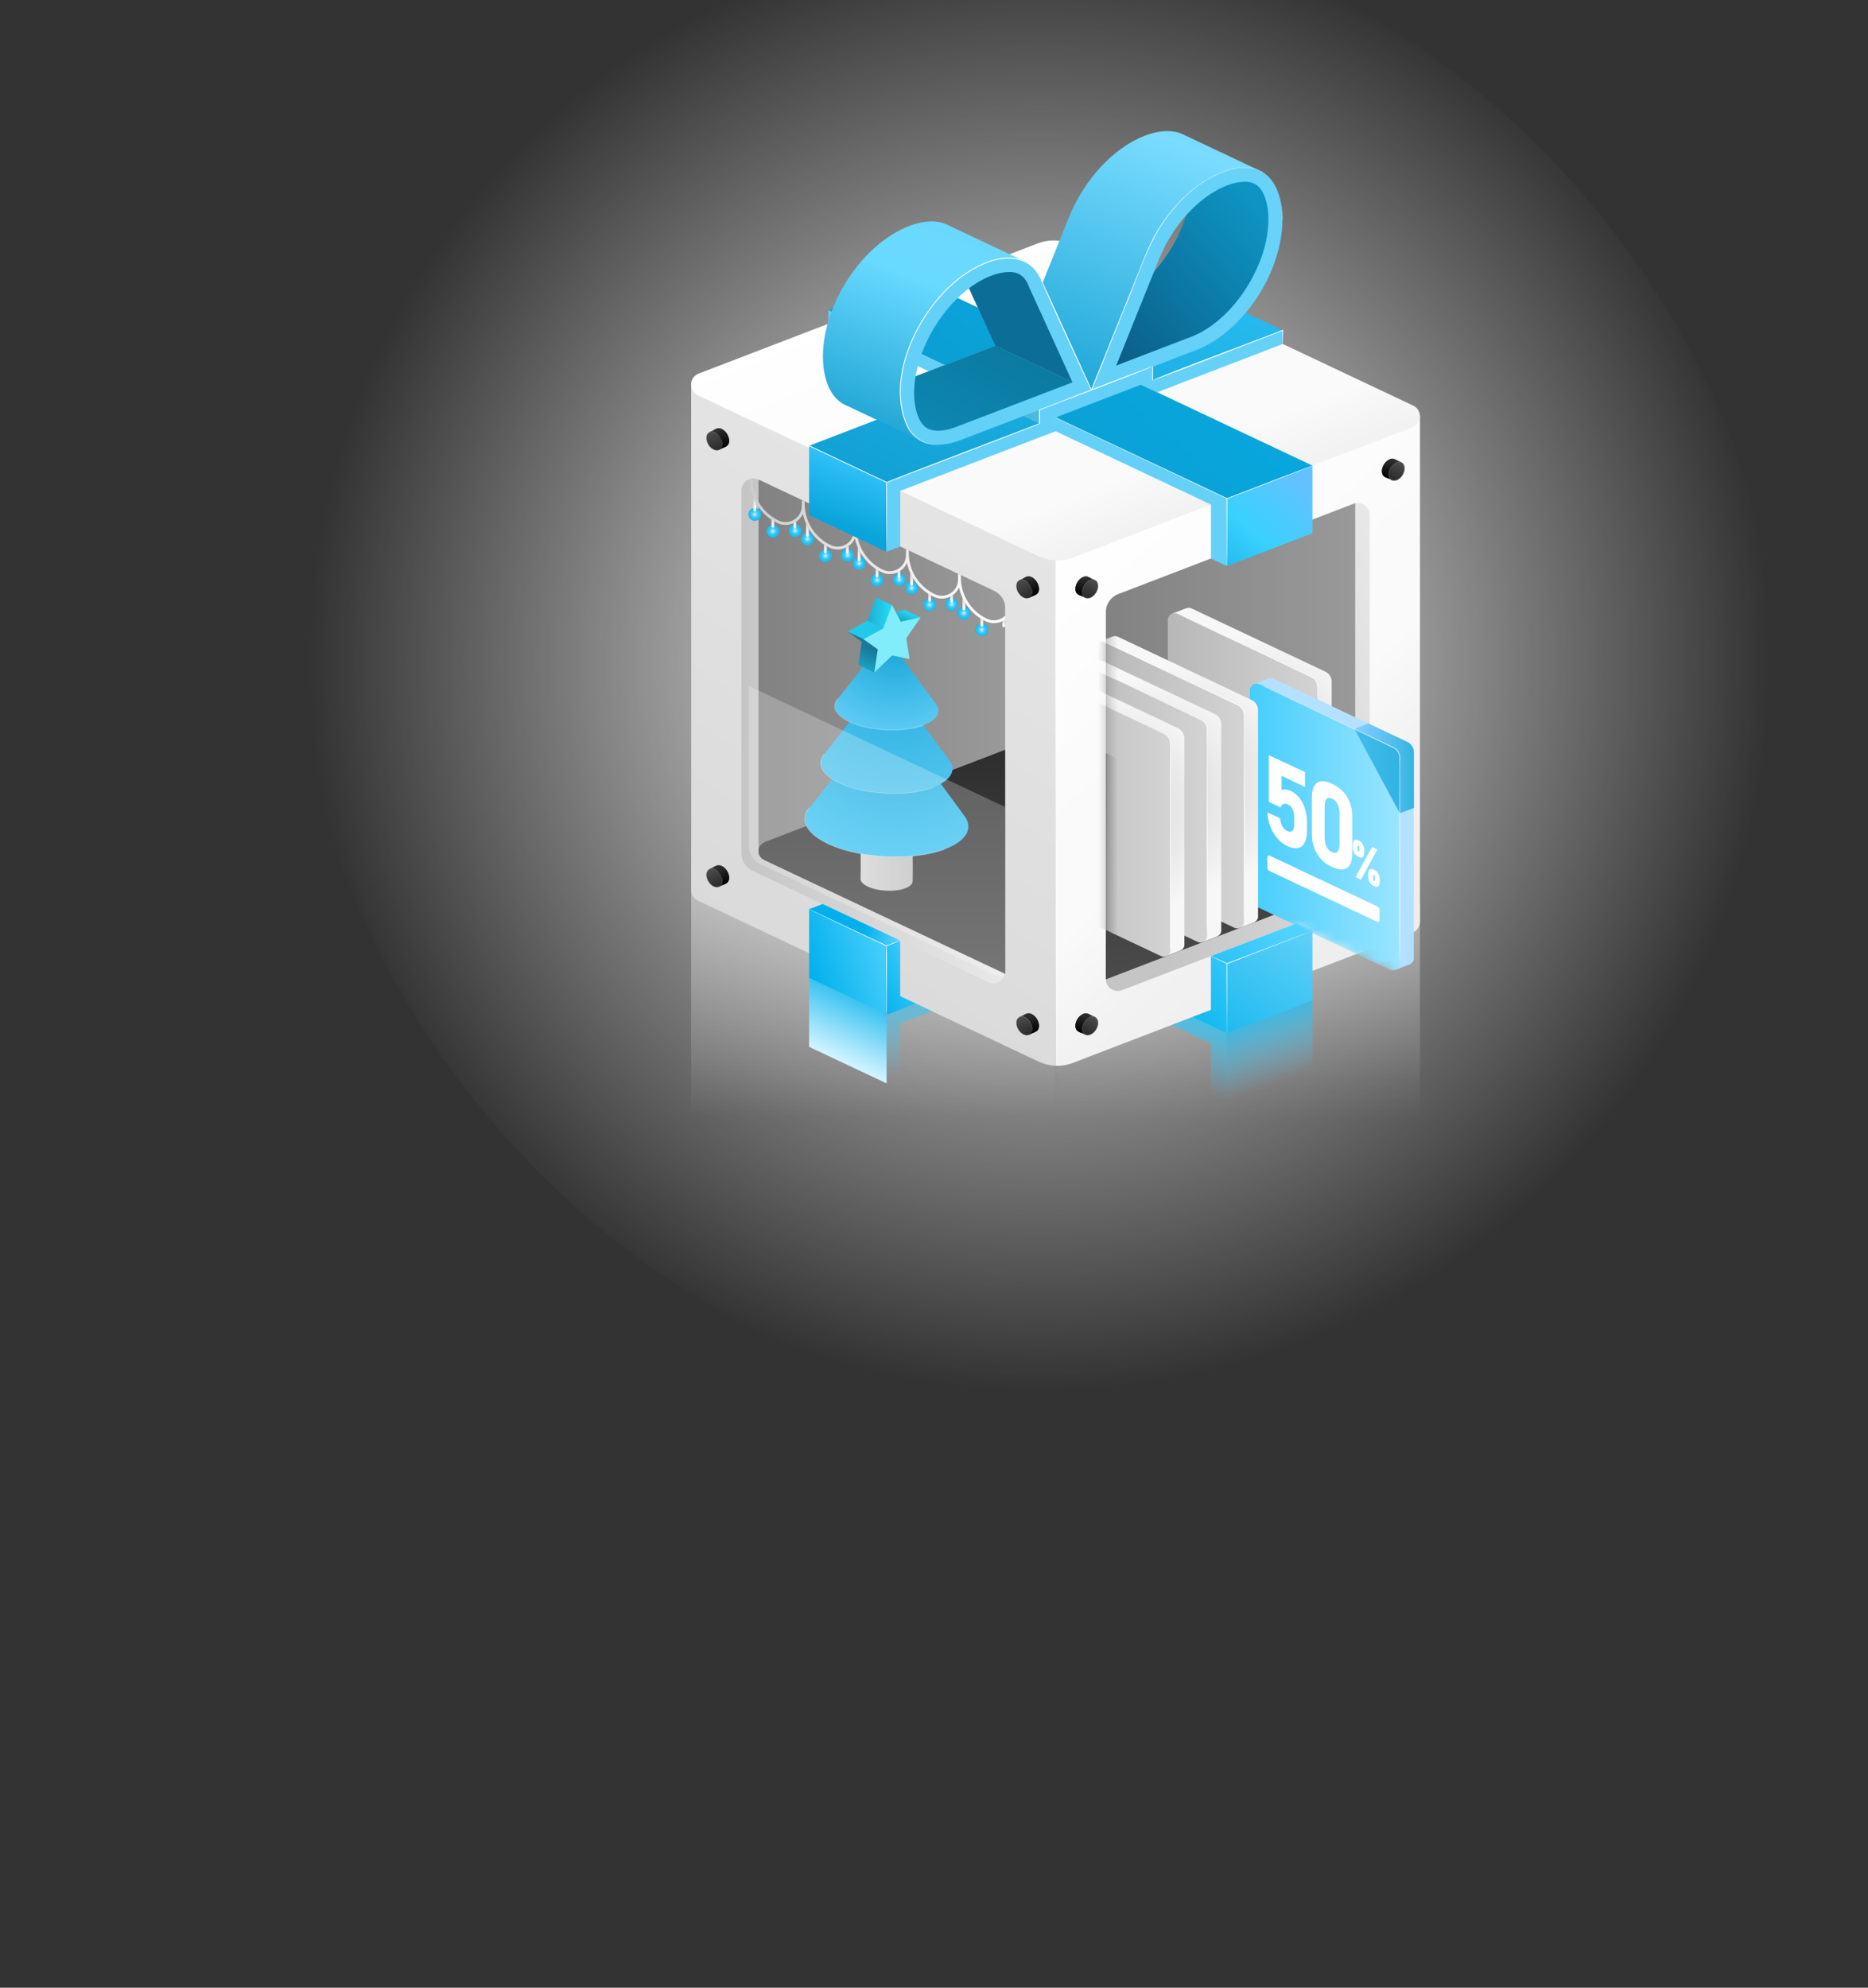 <svg width="188" height="200" viewBox="0 0 188 200" fill="none" xmlns="http://www.w3.org/2000/svg">
<rect x="0" y="0" width="188" height="200" fill="#333333" stroke="none"/>
<g clip-path="url(#clip0_6592_24439)">
<path d="M106.289 106.071V113.191H142.909V90.961L106.289 106.071Z" fill="url(#paint0_linear_6592_24439)"/>
<path d="M69.559 89.238V113.188H106.229V104.598L69.559 89.238Z" fill="url(#paint1_linear_6592_24439)"/>
<rect x="30.543" y="-7.645" width="148.156" height="148.156" rx="74.078" fill="url(#paint2_radial_6592_24439)"/>
<path d="M69.56 38.852C69.56 38.852 69.58 89.072 69.56 89.512C69.54 89.952 69.77 90.402 70.24 90.622L104.54 106.822C105.08 107.072 105.65 107.212 106.23 107.242V53.642L69.56 38.852Z" fill="url(#paint3_linear_6592_24439)"/>
<path d="M142.91 41.842L106.23 53.632V107.232C106.82 107.262 107.43 107.162 107.99 106.942L142.15 93.832C142.66 93.642 142.91 93.172 142.91 92.712C142.91 92.292 142.91 41.832 142.91 41.832V41.842Z" fill="url(#paint4_linear_6592_24439)"/>
<path d="M142.228 40.812L107.928 24.612C106.838 24.102 105.588 24.052 104.468 24.482L70.308 37.592C69.338 37.962 69.288 39.322 70.228 39.772L104.528 55.972C105.618 56.482 106.868 56.532 107.988 56.102L142.148 42.992C143.118 42.622 143.168 41.262 142.228 40.812Z" fill="url(#paint5_linear_6592_24439)"/>
<path d="M74.621 85.87C74.621 81.93 74.621 63.2 74.621 49.34C74.621 48.46 75.541 47.87 76.341 48.25L100.061 59.45C100.741 59.77 101.171 60.45 101.171 61.2V97.73C101.171 98.61 100.251 99.2 99.451 98.82L75.731 87.62C75.051 87.3 74.621 86.62 74.621 85.87Z" fill="url(#paint6_linear_6592_24439)"/>
<path d="M112.529 59.779L136.219 50.69C137.009 50.389 137.849 50.969 137.849 51.809C137.849 61.679 137.849 81.829 137.849 88.74C137.849 89.54 137.359 90.249 136.609 90.54L112.929 99.629C112.139 99.93 111.289 99.35 111.289 98.51V61.59C111.289 60.789 111.779 60.069 112.529 59.789V59.779Z" fill="url(#paint7_linear_6592_24439)"/>
<path d="M101.17 61.202C101.17 60.452 100.74 59.772 100.06 59.452L76.36 48.262C76.35 48.332 76.34 48.402 76.34 48.472C76.34 62.332 76.34 81.642 76.34 85.582C76.34 86.332 76.77 86.462 77.44 86.782L101.14 97.972C101.15 97.902 101.16 97.812 101.16 97.732V61.202H101.17Z" fill="url(#paint8_linear_6592_24439)"/>
<path d="M135.771 89.141C136.141 89.001 136.391 88.641 136.391 88.241C136.391 81.611 136.391 61.021 136.391 50.821C136.391 50.761 136.391 50.701 136.381 50.641C136.331 50.651 136.281 50.671 136.231 50.691L112.541 59.781C111.791 60.071 111.301 60.781 111.301 61.581V98.501C111.301 98.501 111.301 98.521 111.301 98.531L135.781 89.131L135.771 89.141Z" fill="url(#paint9_linear_6592_24439)"/>
<path d="M135.76 89.151L111.29 98.541V75.781L135.83 87.371C136.6 87.731 136.56 88.851 135.76 89.151ZM76.96 84.741C76.16 85.051 76.12 86.161 76.89 86.521L101.16 97.981V75.441L76.95 84.731L76.96 84.741Z" fill="url(#paint10_linear_6592_24439)"/>
<path d="M123.481 50.162L132.091 46.852L91.971 27.902L83.371 31.212L123.481 50.162Z" fill="url(#paint11_linear_6592_24439)"/>
<path d="M83.371 31.211V32.591L121.871 50.771V56.201L123.481 56.961V50.161L83.371 31.211Z" fill="url(#paint12_linear_6592_24439)"/>
<path d="M82.801 44.331V45.711L89.231 48.74V55.52L90.601 54.99V49.391L106.231 43.391V42.011L114.841 38.7L116.461 39.471L129.101 34.611V33.23L82.801 44.331Z" fill="url(#paint13_linear_6592_24439)"/>
<path d="M129.1 33.231L121.3 29.551L108.21 34.571V33.191L96.82 37.561V38.941L81.43 44.851L89.23 48.541L90.6 48.011L104.62 42.631V41.251L116.01 36.871V38.261L129.1 33.231Z" fill="url(#paint14_linear_6592_24439)"/>
<path d="M96.82 37.561L104.62 41.251L116.01 36.871L108.21 33.191L96.82 37.561Z" fill="url(#paint15_linear_6592_24439)"/>
<path d="M104.62 42.633L96.82 38.943V37.562L104.62 41.252V42.633Z" fill="#4BB8DF"/>
<path d="M98.48 27.711L103.39 26.421L95.39 22.641C94.94 22.411 94.4 22.281 93.75 22.281C93.05 22.281 92.28 22.441 91.48 22.751C86.79 24.561 82.82 30.571 82.82 35.891C82.82 36.871 83 39.621 84.9 40.661H84.92C85.01 40.721 85.11 40.771 85.21 40.811L92.89 44.441C92.89 44.441 92.07 43.251 91.44 42.111C91.15 41.581 90.82 40.871 90.72 39.901L102.05 35.561L98.47 27.701L98.48 27.711ZM91.7 35.341C93 32.571 95.94 29.601 97.24 28.381L100.16 34.791L90.76 38.391C90.87 37.531 91.16 36.521 91.71 35.341H91.7Z" fill="url(#paint16_linear_6592_24439)"/>
<path d="M100.159 34.793L91.199 38.223L92.909 44.443L108.859 38.853L100.159 34.793Z" fill="url(#paint17_linear_6592_24439)"/>
<path d="M111.449 37.972C111.449 37.972 120.669 36.472 125.469 29.892C130.269 23.302 128.109 19.032 126.099 17.832C124.089 16.632 119.719 20.282 119.719 20.282C119.149 23.342 117.289 26.482 114.939 28.502L111.459 37.982L111.449 37.972Z" fill="url(#paint18_linear_6592_24439)"/>
<path d="M127.12 17.331L119.12 13.551C118.67 13.321 118.13 13.191 117.48 13.191C116.78 13.191 116.01 13.351 115.21 13.661C111.97 14.911 109.08 18.161 107.6 21.811L102.07 35.571L109.86 39.241C109.86 39.241 113.3 31.251 113.62 31.081C116.96 23.271 118.72 20.931 121.28 19.131L127.13 17.331H127.12Z" fill="url(#paint19_linear_6592_24439)"/>
<path d="M103.398 26.422L97.238 28.382L100.158 34.792L108.858 38.852L103.398 26.422Z" fill="#0C6D97"/>
<path d="M101.548 27.363C102.418 27.363 102.988 27.703 103.388 28.453C103.448 28.593 103.508 28.713 103.558 28.843V28.883L103.588 28.923L107.938 38.473L96.178 42.973C95.528 43.223 94.938 43.343 94.408 43.343C93.458 43.343 92.858 42.943 92.458 42.043C92.048 41.123 91.998 40.003 91.998 39.573C91.998 34.863 95.618 29.333 99.758 27.743C100.408 27.493 100.998 27.373 101.528 27.373M101.528 25.963C100.828 25.963 100.058 26.123 99.258 26.433C94.568 28.243 90.598 34.253 90.598 39.573C90.598 40.793 90.868 44.753 94.408 44.753C95.108 44.753 95.868 44.593 96.678 44.283L109.828 39.243L104.858 28.333C104.788 28.153 104.708 27.973 104.618 27.803C104.078 26.793 103.148 25.963 101.528 25.963ZM125.248 18.283C126.198 18.283 126.798 18.683 127.198 19.583C127.608 20.503 127.658 21.623 127.658 22.053C127.658 26.763 124.038 32.293 119.898 33.883L112.338 36.783L116.668 26.023C118.058 22.613 120.728 19.723 123.478 18.663C124.128 18.413 124.718 18.293 125.248 18.293M125.248 16.883C124.548 16.883 123.778 17.043 122.978 17.353C119.738 18.603 116.848 21.853 115.368 25.503L109.838 39.263L120.408 35.213C125.098 33.403 129.068 27.393 129.068 22.073C129.068 20.853 128.798 16.893 125.258 16.893L125.248 16.883Z" fill="url(#paint20_linear_6592_24439)"/>
<path d="M89.23 55.522L81.43 51.832V44.852L89.23 48.542V55.522Z" fill="url(#paint21_linear_6592_24439)"/>
<path d="M132.09 53.652L123.48 56.962V50.162L132.09 46.852V53.652Z" fill="url(#paint22_linear_6592_24439)"/>
<path d="M123.48 103.97L132.09 100.66V93.66L123.48 96.96V103.97Z" fill="url(#paint23_linear_6592_24439)"/>
<path d="M121.87 101.629V96.199L123.48 96.959V103.969L120.02 102.329L121.87 101.629Z" fill="url(#paint24_linear_6592_24439)"/>
<path d="M130.481 92.902L121.871 96.202L123.481 96.962L132.091 93.662L130.481 92.902Z" fill="url(#paint25_linear_6592_24439)"/>
<path d="M82.8 90.961L81.43 91.481L89.23 95.171L90.6 94.641L82.8 90.961Z" fill="url(#paint26_linear_6592_24439)"/>
<path d="M82.8 96.551L81.43 97.081L89.23 100.771L90.6 100.241L82.8 96.551Z" fill="url(#paint27_linear_6592_24439)"/>
<path d="M81.43 91.481V98.43L89.23 102.12V95.171L81.43 91.481Z" fill="url(#paint28_linear_6592_24439)"/>
<path d="M81.43 98.383V105.333L89.23 109.013V102.063L81.43 98.383Z" fill="url(#paint29_linear_6592_24439)"/>
<path d="M92.18 100.981L89.231 102.121V95.171L90.6 94.641V100.241L92.18 100.981Z" fill="url(#paint30_linear_6592_24439)"/>
<path d="M86.608 82.906L91.848 82.816C91.848 82.816 91.888 88.426 91.848 88.726C91.808 88.976 91.558 89.216 91.088 89.386C90.068 89.766 88.408 89.696 87.378 89.226C86.828 88.976 86.578 88.666 86.608 88.366C86.638 88.106 86.608 82.906 86.608 82.906Z" fill="url(#paint31_linear_6592_24439)"/>
<path d="M97.098 82.148L89.228 71.418L81.458 81.308C80.448 82.468 81.108 83.888 83.428 84.948C86.648 86.418 91.868 86.648 95.068 85.458C97.278 84.638 97.958 83.348 97.098 82.148Z" fill="url(#paint32_radial_6592_24439)"/>
<path d="M95.57 76.548L89.219 67.898L82.96 75.868C82.139 76.798 82.669 77.948 84.549 78.798C87.15 79.988 91.35 80.168 93.93 79.208C95.71 78.548 96.26 77.508 95.57 76.538V76.548Z" fill="url(#paint33_radial_6592_24439)"/>
<path d="M94.22 70.878L89.23 64.078L84.31 70.338C83.67 71.068 84.09 71.968 85.56 72.648C87.6 73.578 90.9 73.728 92.93 72.968C94.33 72.448 94.76 71.628 94.22 70.868V70.878Z" fill="url(#paint34_radial_6592_24439)"/>
<path d="M91.049 61.359L89.819 61.629L89.609 63.469L92.649 62.119L91.049 61.359Z" fill="url(#paint35_linear_6592_24439)"/>
<path d="M89.817 61.631L89.777 60.881L88.167 60.121L87.277 62.471L89.607 63.471L89.817 61.631Z" fill="url(#paint36_linear_6592_24439)"/>
<path d="M89.949 65.553L89.609 63.473L87.279 62.473L85.289 63.553L89.819 65.693L89.949 65.553Z" fill="url(#paint37_linear_6592_24439)"/>
<path d="M89.819 65.691L85.289 63.551L86.729 64.571L89.599 65.931L89.819 65.691Z" fill="#177899"/>
<path d="M86.731 64.57L86.391 66.91L88.001 67.67L89.601 65.93L86.731 64.57Z" fill="url(#paint38_linear_6592_24439)"/>
<path d="M89.778 65.953L87.998 67.673L88.338 65.333L86.898 64.313L88.888 63.233L89.778 60.883L90.658 62.553L92.648 62.123L91.208 64.233L91.548 66.313L89.778 65.953Z" fill="#81ECFA"/>
<path d="M75.97 52.409C76.329 52.409 76.62 52.118 76.62 51.759C76.62 51.4 76.329 51.109 75.97 51.109C75.611 51.109 75.32 51.4 75.32 51.759C75.32 52.118 75.611 52.409 75.97 52.409Z" fill="url(#paint39_radial_6592_24439)"/>
<path d="M77.779 54.101C78.138 54.101 78.429 53.81 78.429 53.451C78.429 53.092 78.138 52.801 77.779 52.801C77.42 52.801 77.129 53.092 77.129 53.451C77.129 53.81 77.42 54.101 77.779 54.101Z" fill="url(#paint40_radial_6592_24439)"/>
<path d="M80.021 54.05C80.38 54.05 80.671 53.759 80.671 53.4C80.671 53.041 80.38 52.75 80.021 52.75C79.662 52.75 79.371 53.041 79.371 53.4C79.371 53.759 79.662 54.05 80.021 54.05Z" fill="url(#paint41_radial_6592_24439)"/>
<path d="M81.259 54.878C81.618 54.878 81.909 54.587 81.909 54.228C81.909 53.869 81.618 53.578 81.259 53.578C80.9 53.578 80.609 53.869 80.609 54.228C80.609 54.587 80.9 54.878 81.259 54.878Z" fill="url(#paint42_radial_6592_24439)"/>
<path d="M83.072 56.569C83.431 56.569 83.722 56.279 83.722 55.919C83.722 55.56 83.431 55.27 83.072 55.27C82.713 55.27 82.422 55.56 82.422 55.919C82.422 56.279 82.713 56.569 83.072 56.569Z" fill="url(#paint43_radial_6592_24439)"/>
<path d="M85.31 56.519C85.669 56.519 85.96 56.228 85.96 55.869C85.96 55.51 85.669 55.219 85.31 55.219C84.951 55.219 84.66 55.51 84.66 55.869C84.66 56.228 84.951 56.519 85.31 56.519Z" fill="url(#paint44_radial_6592_24439)"/>
<path d="M86.459 57.339C86.818 57.339 87.109 57.048 87.109 56.689C87.109 56.33 86.818 56.039 86.459 56.039C86.1 56.039 85.809 56.33 85.809 56.689C85.809 57.048 86.1 57.339 86.459 57.339Z" fill="url(#paint45_radial_6592_24439)"/>
<path d="M88.271 59.019C88.63 59.019 88.921 58.728 88.921 58.369C88.921 58.01 88.63 57.719 88.271 57.719C87.912 57.719 87.621 58.01 87.621 58.369C87.621 58.728 87.912 59.019 88.271 59.019Z" fill="url(#paint46_radial_6592_24439)"/>
<path d="M90.509 58.98C90.868 58.98 91.159 58.689 91.159 58.33C91.159 57.971 90.868 57.68 90.509 57.68C90.15 57.68 89.859 57.971 89.859 58.33C89.859 58.689 90.15 58.98 90.509 58.98Z" fill="url(#paint47_radial_6592_24439)"/>
<path d="M91.752 59.812C92.111 59.812 92.402 59.521 92.402 59.162C92.402 58.803 92.111 58.512 91.752 58.512C91.393 58.512 91.102 58.803 91.102 59.162C91.102 59.521 91.393 59.812 91.752 59.812Z" fill="url(#paint48_radial_6592_24439)"/>
<path d="M93.56 61.491C93.919 61.491 94.21 61.2 94.21 60.841C94.21 60.482 93.919 60.191 93.56 60.191C93.201 60.191 92.91 60.482 92.91 60.841C92.91 61.2 93.201 61.491 93.56 61.491Z" fill="url(#paint49_radial_6592_24439)"/>
<path d="M95.798 61.448C96.157 61.448 96.448 61.157 96.448 60.798C96.448 60.44 96.157 60.148 95.798 60.148C95.439 60.148 95.148 60.44 95.148 60.798C95.148 61.157 95.439 61.448 95.798 61.448Z" fill="url(#paint50_radial_6592_24439)"/>
<path d="M97.009 62.331C97.368 62.331 97.659 62.04 97.659 61.681C97.659 61.322 97.368 61.031 97.009 61.031C96.65 61.031 96.359 61.322 96.359 61.681C96.359 62.04 96.65 62.331 97.009 62.331Z" fill="url(#paint51_radial_6592_24439)"/>
<path d="M98.81 64.011C99.169 64.011 99.46 63.72 99.46 63.361C99.46 63.002 99.169 62.711 98.81 62.711C98.451 62.711 98.16 63.002 98.16 63.361C98.16 63.72 98.451 64.011 98.81 64.011Z" fill="url(#paint52_radial_6592_24439)"/>
<path d="M98.812 63.052C98.732 63.052 98.672 62.992 98.672 62.912V62.152C98.672 62.072 98.732 62.012 98.812 62.012C98.892 62.012 98.952 62.072 98.952 62.152V62.912C98.952 62.992 98.892 63.052 98.812 63.052Z" fill="url(#paint53_linear_6592_24439)"/>
<path d="M101.019 63.118C100.939 63.118 100.879 63.058 100.879 62.978V62.288C100.879 62.208 100.939 62.148 101.019 62.148C101.099 62.148 101.159 62.208 101.159 62.288V62.978C101.159 63.058 101.099 63.118 101.019 63.118Z" fill="url(#paint54_linear_6592_24439)"/>
<path d="M97.011 61.412C96.931 61.412 96.871 61.352 96.871 61.272V60.152C96.871 60.072 96.931 60.012 97.011 60.012C97.091 60.012 97.151 60.072 97.151 60.152V61.272C97.151 61.352 97.091 61.412 97.011 61.412Z" fill="url(#paint55_linear_6592_24439)"/>
<path d="M93.562 60.559C93.482 60.559 93.422 60.499 93.422 60.419V59.66C93.422 59.58 93.482 59.52 93.562 59.52C93.642 59.52 93.702 59.58 93.702 59.66V60.419C93.702 60.499 93.642 60.559 93.562 60.559Z" fill="url(#paint56_linear_6592_24439)"/>
<path d="M95.769 60.642C95.689 60.642 95.629 60.582 95.629 60.502V59.812C95.629 59.732 95.689 59.672 95.769 59.672C95.849 59.672 95.909 59.732 95.909 59.812V60.502C95.909 60.582 95.849 60.642 95.769 60.642Z" fill="url(#paint57_linear_6592_24439)"/>
<path d="M91.749 58.931C91.669 58.931 91.609 58.871 91.609 58.791V57.671C91.609 57.591 91.669 57.531 91.749 57.531C91.829 57.531 91.889 57.591 91.889 57.671V58.791C91.889 58.871 91.829 58.931 91.749 58.931Z" fill="url(#paint58_linear_6592_24439)"/>
<path d="M88.269 58.11C88.189 58.11 88.129 58.05 88.129 57.97V57.21C88.129 57.13 88.189 57.07 88.269 57.07C88.349 57.07 88.409 57.13 88.409 57.21V57.97C88.409 58.05 88.349 58.11 88.269 58.11Z" fill="url(#paint59_linear_6592_24439)"/>
<path d="M90.48 58.181C90.4 58.181 90.34 58.121 90.34 58.041V57.351C90.34 57.271 90.4 57.211 90.48 57.211C90.56 57.211 90.62 57.271 90.62 57.351V58.041C90.62 58.121 90.56 58.181 90.48 58.181Z" fill="url(#paint60_linear_6592_24439)"/>
<path d="M86.46 56.47C86.38 56.47 86.32 56.41 86.32 56.33V55.21C86.32 55.13 86.38 55.07 86.46 55.07C86.54 55.07 86.6 55.13 86.6 55.21V56.33C86.6 56.41 86.54 56.47 86.46 56.47Z" fill="url(#paint61_linear_6592_24439)"/>
<path d="M83.07 55.661C82.99 55.661 82.93 55.601 82.93 55.521V54.761C82.93 54.681 82.99 54.621 83.07 54.621C83.15 54.621 83.21 54.681 83.21 54.761V55.521C83.21 55.601 83.15 55.661 83.07 55.661Z" fill="url(#paint62_linear_6592_24439)"/>
<path d="M85.281 55.732C85.201 55.732 85.141 55.672 85.141 55.592V54.902C85.141 54.822 85.201 54.762 85.281 54.762C85.361 54.762 85.421 54.822 85.421 54.902V55.592C85.421 55.672 85.361 55.732 85.281 55.732Z" fill="url(#paint63_linear_6592_24439)"/>
<path d="M81.261 54.021C81.181 54.021 81.121 53.961 81.121 53.881V52.761C81.121 52.681 81.181 52.621 81.261 52.621C81.341 52.621 81.401 52.681 81.401 52.761V53.881C81.401 53.961 81.341 54.021 81.261 54.021Z" fill="url(#paint64_linear_6592_24439)"/>
<path d="M77.781 53.11C77.701 53.11 77.641 53.05 77.641 52.97V52.21C77.641 52.13 77.701 52.07 77.781 52.07C77.861 52.07 77.921 52.13 77.921 52.21V52.97C77.921 53.05 77.861 53.11 77.781 53.11Z" fill="url(#paint65_linear_6592_24439)"/>
<path d="M79.992 53.182C79.912 53.182 79.852 53.122 79.852 53.042V52.402C79.852 52.322 79.912 52.262 79.992 52.262C80.072 52.262 80.132 52.322 80.132 52.402V53.042C80.132 53.122 80.072 53.182 79.992 53.182Z" fill="url(#paint66_linear_6592_24439)"/>
<path d="M75.968 51.47C75.888 51.47 75.828 51.41 75.828 51.33V50.21C75.828 50.13 75.888 50.07 75.968 50.07C76.048 50.07 76.108 50.13 76.108 50.21V51.33C76.108 51.41 76.048 51.47 75.968 51.47Z" fill="url(#paint67_linear_6592_24439)"/>
<path d="M100.901 62.16C100.431 62.46 99.841 62.5 99.331 62.26C97.731 61.51 96.701 59.88 96.701 58.11V57.87L96.421 57.74V58.31C96.421 58.87 96.141 59.39 95.661 59.69C95.191 59.99 94.601 60.03 94.091 59.79C92.491 59.04 91.461 57.41 91.461 55.64V55.4L91.181 55.27V55.84C91.181 56.4 90.901 56.92 90.421 57.22C89.941 57.52 89.361 57.56 88.851 57.32C87.561 56.71 86.631 55.52 86.331 54.16L85.841 53.93C85.721 54.27 85.491 54.56 85.181 54.75C84.711 55.05 84.121 55.09 83.611 54.85C82.011 54.1 80.981 52.47 80.981 50.7V50.46L80.701 50.33V50.9C80.701 51.46 80.421 51.98 79.941 52.28C79.461 52.58 78.881 52.62 78.371 52.38C76.771 51.63 75.741 50 75.741 48.23V48.16C75.641 48.16 75.551 48.19 75.461 48.22C75.461 50.11 76.561 51.84 78.251 52.64C78.511 52.76 78.791 52.82 79.071 52.82C79.431 52.82 79.781 52.72 80.091 52.52C80.411 52.32 80.651 52.03 80.801 51.7C81.111 53.17 82.101 54.45 83.491 55.11C83.751 55.23 84.031 55.29 84.311 55.29C84.671 55.29 85.021 55.19 85.331 54.99C85.651 54.79 85.891 54.5 86.041 54.17C86.351 55.64 87.341 56.92 88.731 57.58C88.991 57.7 89.271 57.76 89.551 57.76C89.911 57.76 90.261 57.66 90.571 57.46C90.891 57.26 91.131 56.97 91.281 56.64C91.591 58.11 92.581 59.39 93.971 60.05C94.231 60.17 94.511 60.23 94.791 60.23C95.151 60.23 95.501 60.13 95.811 59.93C96.131 59.73 96.371 59.44 96.521 59.11C96.831 60.58 97.821 61.86 99.211 62.52C99.471 62.64 99.751 62.7 100.031 62.7C100.391 62.7 100.741 62.6 101.051 62.4C101.091 62.37 101.131 62.34 101.171 62.31V61.94C101.091 62.02 101.001 62.09 100.901 62.16Z" fill="url(#paint68_linear_6592_24439)"/>
<mask id="mask0_6592_24439" style="mask-type:luminance" maskUnits="userSpaceOnUse" x="111" y="50" width="32" height="50">
<path d="M137.851 51.809C137.851 50.969 137.001 50.389 136.221 50.69L131.761 52.4L112.541 59.779C111.981 59.999 111.561 60.45 111.391 60.999C111.361 61.09 111.341 61.19 111.321 61.279C111.301 61.37 111.301 61.48 111.301 61.58V98.499C111.301 98.499 111.301 98.519 111.301 98.529C111.321 99.359 112.151 99.919 112.931 99.62L130.051 93.049L142.921 99.129V73.859L137.861 71.409C137.861 64.269 137.861 56.749 137.861 51.8L137.851 51.809Z" fill="white"/>
</mask>
<g mask="url(#mask0_6592_24439)">
<path d="M133.963 68.22C133.863 67.95 133.673 67.72 133.403 67.59L119.923 61.22C119.723 61.13 119.513 61.14 119.333 61.22L117.973 61.74L132.233 90.49L133.603 89.96C133.813 89.87 133.983 89.69 134.023 89.46V89.44C134.023 89.43 134.023 89.42 134.023 89.4C134.023 89.37 134.023 89.35 134.023 89.33V68.57C134.023 68.44 134.003 68.32 133.963 68.21V68.22Z" fill="url(#paint69_radial_6592_24439)"/>
<path d="M132.551 68.76C132.451 68.49 132.261 68.26 131.991 68.13L118.511 61.76C118.061 61.55 117.531 61.88 117.531 62.38C117.531 70.26 117.531 80.9 117.531 83.14C117.531 83.56 117.771 83.95 118.161 84.13L131.641 90.5C132.051 90.69 132.521 90.44 132.601 90.02V90C132.601 89.99 132.601 89.98 132.601 89.96C132.601 89.93 132.601 89.91 132.601 89.89V69.13C132.601 69 132.581 68.88 132.541 68.77L132.551 68.76Z" fill="url(#paint70_linear_6592_24439)"/>
<path d="M142.228 75.298C142.128 75.028 141.938 74.798 141.668 74.668L128.188 68.298C127.988 68.208 127.778 68.218 127.598 68.298L126.238 68.818L140.498 97.568L141.868 97.038C142.078 96.948 142.248 96.768 142.288 96.538V96.518C142.288 96.508 142.288 96.498 142.288 96.478C142.288 96.448 142.288 96.428 142.288 96.408V75.648C142.288 75.518 142.268 75.398 142.228 75.288V75.298Z" fill="#B3E1FF"/>
<path d="M136.299 73.338L126.769 68.838C126.319 68.628 125.789 68.958 125.789 69.458C125.789 77.338 125.789 87.978 125.789 90.218C125.789 90.638 126.029 91.028 126.419 91.208L139.899 97.578C140.309 97.768 140.779 97.518 140.859 97.098V97.078C140.859 97.068 140.859 97.058 140.859 97.038C140.859 97.008 140.859 96.988 140.859 96.968V81.838L136.279 73.348L136.299 73.338Z" fill="url(#paint71_linear_6592_24439)"/>
<path d="M126.553 71.072C126.453 70.802 126.263 70.572 125.993 70.442L112.513 64.072C112.313 63.982 112.103 63.992 111.923 64.072L110.562 64.592L124.823 93.342L126.193 92.812C126.403 92.722 126.573 92.542 126.613 92.312V92.292C126.613 92.282 126.613 92.272 126.613 92.252C126.613 92.222 126.613 92.202 126.613 92.182V71.422C126.613 71.292 126.593 71.172 126.553 71.062V71.072Z" fill="url(#paint72_radial_6592_24439)"/>
<path d="M125.141 71.611C125.041 71.341 124.851 71.111 124.581 70.981L111.101 64.611C110.651 64.401 110.121 64.731 110.121 65.231C110.121 73.111 110.121 83.751 110.121 85.991C110.121 86.411 110.361 86.801 110.751 86.981L124.231 93.351C124.641 93.541 125.111 93.291 125.191 92.871V92.851C125.191 92.841 125.191 92.831 125.191 92.811C125.191 92.781 125.191 92.761 125.191 92.741V71.981C125.191 71.851 125.171 71.731 125.131 71.621L125.141 71.611Z" fill="url(#paint73_linear_6592_24439)"/>
<path d="M122.849 72.49C122.749 72.22 122.559 71.99 122.289 71.86L108.809 65.49C108.609 65.4 108.399 65.41 108.219 65.49L106.859 66.01L121.119 94.76L122.489 94.23C122.699 94.14 122.869 93.96 122.909 93.73V93.71C122.909 93.7 122.909 93.69 122.909 93.67C122.909 93.64 122.909 93.62 122.909 93.6V72.84C122.909 72.71 122.889 72.59 122.849 72.48V72.49Z" fill="url(#paint74_radial_6592_24439)"/>
<path d="M121.43 73.029C121.33 72.759 121.14 72.529 120.87 72.399L107.39 66.029C106.94 65.819 106.41 66.149 106.41 66.649C106.41 74.529 106.41 85.169 106.41 87.409C106.41 87.829 106.65 88.219 107.04 88.399L120.52 94.769C120.93 94.959 121.4 94.709 121.48 94.289V94.269C121.48 94.259 121.48 94.249 121.48 94.229C121.48 94.199 121.48 94.179 121.48 94.159V73.399C121.48 73.269 121.46 73.149 121.42 73.039L121.43 73.029Z" fill="url(#paint75_linear_6592_24439)"/>
<path d="M119.142 73.912C119.042 73.641 118.852 73.412 118.582 73.281L105.102 66.912C104.902 66.822 104.692 66.832 104.512 66.912L103.152 67.431L117.412 96.181L118.782 95.651C118.992 95.561 119.162 95.382 119.202 95.151V95.132C119.202 95.121 119.202 95.112 119.202 95.091C119.202 95.061 119.202 95.041 119.202 95.022V74.261C119.202 74.132 119.182 74.011 119.142 73.901V73.912Z" fill="url(#paint76_radial_6592_24439)"/>
<path d="M117.731 74.451C117.631 74.181 117.441 73.951 117.171 73.821L103.691 67.451C103.241 67.241 102.711 67.571 102.711 68.071C102.711 75.951 102.711 86.591 102.711 88.831C102.711 89.251 102.951 89.641 103.341 89.821L116.821 96.191C117.231 96.381 117.701 96.131 117.781 95.711V95.691C117.781 95.681 117.781 95.671 117.781 95.651C117.781 95.621 117.781 95.601 117.781 95.581V74.821C117.781 74.691 117.761 74.571 117.721 74.461L117.731 74.451Z" fill="url(#paint77_linear_6592_24439)"/>
</g>
<path d="M138.621 92.76L127.791 87.65C127.651 87.579 127.551 87.439 127.551 87.279V86.23C127.551 86.12 127.671 86.039 127.771 86.089L138.601 91.199C138.741 91.269 138.841 91.409 138.841 91.569V92.62C138.841 92.73 138.721 92.809 138.621 92.76Z" fill="white"/>
<path d="M128.561 84.368C128.271 84.038 128.041 83.648 127.861 83.198C127.681 82.748 127.581 82.258 127.551 81.738L128.831 82.328C128.851 82.648 128.931 82.918 129.061 83.138C129.191 83.368 129.351 83.528 129.561 83.618C129.781 83.718 129.961 83.718 130.081 83.598C130.201 83.478 130.261 83.258 130.261 82.938V82.248C130.261 81.928 130.201 81.648 130.091 81.428C129.981 81.198 129.831 81.038 129.631 80.948C129.451 80.858 129.291 80.848 129.161 80.898C129.031 80.948 128.941 81.068 128.891 81.248L127.701 80.688V75.988L131.341 77.688V79.178L128.981 78.068V79.518C129.081 79.448 129.211 79.418 129.371 79.438C129.541 79.448 129.701 79.498 129.871 79.568C130.221 79.728 130.521 79.968 130.771 80.278C131.021 80.588 131.211 80.968 131.341 81.398C131.471 81.838 131.541 82.318 131.541 82.848V83.538C131.541 84.068 131.461 84.478 131.301 84.788C131.141 85.088 130.921 85.268 130.621 85.328C130.321 85.388 129.961 85.318 129.541 85.118C129.181 84.948 128.851 84.698 128.561 84.368ZM132.551 85.908C132.211 85.338 132.031 84.688 132.031 83.958V80.238C132.031 79.498 132.201 79.008 132.551 78.768C132.901 78.528 133.401 78.558 134.061 78.868C134.721 79.178 135.231 79.618 135.571 80.178C135.911 80.748 136.091 81.398 136.091 82.138V85.858C136.091 86.598 135.921 87.088 135.571 87.328C135.221 87.568 134.721 87.538 134.061 87.228C133.401 86.918 132.891 86.478 132.551 85.908ZM134.631 85.698C134.751 85.538 134.811 85.268 134.811 84.868V81.938C134.811 81.538 134.751 81.208 134.631 80.938C134.511 80.668 134.321 80.478 134.061 80.358C133.801 80.238 133.611 80.258 133.491 80.408C133.371 80.568 133.311 80.838 133.311 81.238V84.168C133.311 84.568 133.371 84.898 133.491 85.168C133.611 85.438 133.801 85.628 134.061 85.748C134.321 85.868 134.511 85.848 134.631 85.698ZM136.301 85.848C136.201 85.688 136.151 85.498 136.151 85.288V84.958C136.151 84.748 136.201 84.608 136.301 84.538C136.401 84.468 136.541 84.478 136.721 84.558C136.901 84.648 137.041 84.768 137.141 84.928C137.241 85.088 137.291 85.278 137.291 85.498V85.818C137.291 86.028 137.241 86.168 137.141 86.238C137.041 86.308 136.901 86.298 136.721 86.218C136.541 86.138 136.401 86.008 136.301 85.848ZM138.081 85.228L138.621 85.478L136.971 88.508L136.431 88.258L138.081 85.228ZM136.791 85.678C136.791 85.678 136.811 85.628 136.811 85.578V85.288C136.811 85.288 136.811 85.208 136.791 85.168C136.771 85.138 136.751 85.108 136.721 85.098C136.691 85.088 136.661 85.088 136.651 85.098C136.631 85.118 136.631 85.148 136.631 85.198V85.478C136.631 85.528 136.631 85.568 136.651 85.608C136.671 85.648 136.691 85.668 136.721 85.678C136.751 85.688 136.781 85.688 136.791 85.678ZM137.861 88.798C137.761 88.638 137.711 88.448 137.711 88.238V87.908C137.711 87.698 137.761 87.558 137.861 87.488C137.961 87.418 138.101 87.428 138.281 87.508C138.461 87.598 138.601 87.718 138.701 87.878C138.801 88.038 138.851 88.228 138.851 88.448V88.768C138.851 88.978 138.801 89.118 138.701 89.188C138.601 89.258 138.461 89.248 138.281 89.168C138.101 89.088 137.961 88.958 137.861 88.798ZM138.351 88.628C138.351 88.628 138.371 88.578 138.371 88.528V88.238C138.371 88.238 138.371 88.158 138.351 88.118C138.331 88.078 138.311 88.058 138.281 88.048C138.251 88.038 138.221 88.038 138.211 88.048C138.191 88.068 138.191 88.098 138.191 88.148V88.428C138.191 88.478 138.191 88.518 138.211 88.558C138.231 88.588 138.251 88.618 138.281 88.628C138.311 88.638 138.341 88.638 138.351 88.628Z" fill="white"/>
<path d="M142.289 75.661C142.289 75.531 142.269 75.411 142.229 75.301C142.129 75.031 141.939 74.801 141.669 74.671L137.719 72.801L136.309 73.341L140.889 81.831L142.299 81.291V75.661H142.289Z" fill="url(#paint78_linear_6592_24439)"/>
<path d="M140.879 76.2C140.879 76.07 140.859 75.95 140.819 75.84C140.719 75.57 140.529 75.34 140.259 75.21L136.309 73.34L140.889 81.83V76.2H140.879Z" fill="url(#paint79_linear_6592_24439)"/>
<path d="M129.081 22.049C129.081 18.599 127.311 15.989 123.581 17.149C120.711 18.059 118.441 20.279 116.831 22.759C115.401 24.949 114.261 28.529 113.221 30.939L109.881 39.259L109.801 39.229C110.931 36.439 113.751 29.449 114.831 26.759C115.371 25.369 115.961 23.979 116.781 22.729C118.401 20.249 120.691 18.039 123.561 17.119C127.301 15.969 129.091 18.579 129.061 22.049H129.081Z" fill="white"/>
<path d="M109.81 39.261C109.81 39.261 104.43 27.681 104.66 27.831L104.62 27.881L104.59 27.831C103.51 25.631 100.84 25.701 98.9 26.641C93.55 28.931 88.77 37.351 91.39 42.941C91.95 44.081 93.16 44.761 94.42 44.751C93.14 44.821 91.91 44.121 91.32 42.981C88.65 37.371 93.48 28.861 98.86 26.561C100.85 25.591 103.55 25.541 104.66 27.781H104.59L104.63 27.731L104.66 27.791L109.88 39.231L109.8 39.261H109.81Z" fill="white"/>
<path d="M89.22 55.52L89.18 48.54C89.12 48.47 104.6 42.62 104.6 42.59L104.57 42.63V41.25C104.57 41.25 104.58 41.22 104.6 41.21C104.65 41.23 116 36.76 116.04 36.86C116.06 36.86 116.04 38.25 116.04 38.26C115.75 38.2 129.13 33.23 129.08 33.19C129.11 33.18 129.14 33.2 129.14 33.23L129.11 34.61C129.11 34.62 129.09 34.61 129.09 34.61L129.06 33.23L129.12 33.27C129.07 33.25 116.01 38.39 115.97 38.27C115.97 38.27 115.97 38.26 115.97 38.25V36.87C116.25 36.91 104.58 41.26 104.64 41.28L104.67 41.24V42.62C104.66 42.71 89.3 48.52 89.25 48.57C89.27 48.37 89.26 55.57 89.23 55.51L89.22 55.52Z" fill="white"/>
<path d="M89.231 48.57H89.221L81.421 44.89C81.421 44.89 81.391 44.86 81.4 44.84C81.4 44.82 81.43 44.81 81.451 44.82L89.251 48.5C89.251 48.5 89.281 48.53 89.27 48.55C89.27 48.56 89.251 48.57 89.24 48.57H89.231Z" fill="white"/>
<path d="M132.101 46.872L123.501 50.192C123.501 50.192 106.261 42.022 106.231 42.032C106.211 42.032 106.231 41.992 106.251 42.002C106.251 42.002 123.591 50.152 123.481 50.132C123.481 50.152 132.181 46.752 132.111 46.872H132.101Z" fill="white"/>
<path d="M123.521 50.159C123.521 50.159 123.521 56.979 123.481 56.979C123.451 56.979 123.461 50.179 123.441 50.159C123.441 50.119 123.511 50.109 123.511 50.159H123.521Z" fill="white"/>
<path d="M140.84 96.77C140.84 95.26 140.84 77.341 140.84 76.331C140.87 75.96 140.71 75.581 140.41 75.361C139.76 74.99 136.04 73.281 135.3 72.91L127.09 69.02C127.08 68.951 135.32 72.891 135.32 72.871C136.1 73.26 139.77 74.921 140.45 75.311C140.77 75.54 140.93 75.951 140.9 76.341C140.83 77.231 141.04 95.55 140.83 96.781L140.84 96.77Z" fill="white"/>
<path d="M117.762 95.379C117.762 92.729 117.762 80.159 117.762 77.809C117.762 76.999 117.772 75.539 117.762 74.739C117.732 74.299 117.422 73.929 117.012 73.779L116.222 73.399L114.632 72.649C114.632 72.649 111.412 71.149 111.462 71.129L114.642 72.619L116.232 73.369L117.032 73.739C117.452 73.889 117.792 74.279 117.822 74.739C117.832 75.539 117.822 77.009 117.832 77.819C117.832 80.109 117.832 92.829 117.832 95.389H117.762V95.379Z" fill="white"/>
<path d="M121.461 93.962C121.461 92.452 121.461 74.532 121.461 73.522C121.491 73.152 121.331 72.772 121.031 72.552C120.381 72.182 116.661 70.472 115.921 70.102L107.711 66.212C107.701 66.142 115.941 70.082 115.941 70.062C116.721 70.452 120.391 72.112 121.071 72.502C121.391 72.732 121.551 73.142 121.521 73.532C121.451 74.422 121.661 92.742 121.451 93.972L121.461 93.962Z" fill="white"/>
<path d="M125.199 92.489C125.199 90.979 125.199 73.059 125.199 72.049C125.229 71.679 125.069 71.299 124.769 71.079C124.119 70.709 120.399 68.999 119.659 68.629L111.449 64.739C111.439 64.669 119.679 68.609 119.679 68.589C120.459 68.979 124.129 70.639 124.809 71.029C125.129 71.259 125.289 71.669 125.259 72.059C125.189 72.949 125.399 91.269 125.189 92.499L125.199 92.489Z" fill="white"/>
<path d="M132.58 70.041C132.56 69.391 132.73 68.551 132.05 68.181L130.17 67.281L126.39 65.491C126.39 65.491 118.78 61.921 118.84 61.891C121.36 63.081 127.76 66.081 130.19 67.231C130.82 67.531 131.45 67.821 132.08 68.131C132.39 68.311 132.6 68.651 132.64 69.011C132.65 69.371 132.64 69.711 132.64 70.061H132.57L132.58 70.041Z" fill="white"/>
<path d="M131.541 93.879L123.491 96.999C123.551 96.819 123.471 104.009 123.491 103.969H123.471C123.471 103.949 123.441 96.959 123.441 96.939C123.461 96.939 131.531 93.839 131.541 93.879Z" fill="white"/>
<path d="M123.469 96.991L121.859 96.211L121.869 96.191L123.499 96.931L123.469 96.991Z" fill="white"/>
<path d="M90.609 94.659L89.239 95.199L89.219 95.139L90.589 94.629L90.609 94.659Z" fill="white"/>
<path opacity="0.35" d="M90.128 86.249C87.738 86.249 85.248 85.809 83.408 84.969C82.028 84.34 81.168 83.54 80.988 82.719C80.878 82.219 81.028 81.719 81.418 81.269L81.468 81.32C81.088 81.76 80.948 82.219 81.048 82.71C81.218 83.499 82.058 84.29 83.428 84.909C86.638 86.379 91.848 86.609 95.038 85.419L95.058 85.49C93.678 85.999 91.918 86.249 90.108 86.249H90.128Z" fill="white"/>
<path opacity="0.35" d="M89.96 79.872C88.031 79.872 86.02 79.522 84.54 78.842C83.421 78.332 82.731 77.682 82.591 77.022C82.501 76.622 82.63 76.212 82.941 75.852L82.99 75.902C82.68 76.252 82.57 76.622 82.65 77.012C82.79 77.652 83.471 78.282 84.561 78.782C87.15 79.962 91.341 80.152 93.921 79.192L93.941 79.262C92.831 79.672 91.41 79.882 89.951 79.882L89.96 79.872Z" fill="white"/>
<path opacity="0.35" d="M89.798 73.49C88.278 73.49 86.698 73.21 85.538 72.68C84.658 72.28 84.108 71.77 83.998 71.25C83.928 70.93 84.028 70.61 84.278 70.32L84.328 70.37C84.088 70.64 83.998 70.93 84.068 71.24C84.178 71.74 84.708 72.23 85.568 72.62C87.598 73.55 90.898 73.69 92.918 72.94L92.938 73.01C92.058 73.34 90.948 73.49 89.798 73.49Z" fill="white"/>
<g opacity="0.24">
<path d="M75.372 69C75.372 69 75.372 82.03 75.372 85.18C75.372 85.93 75.802 86.61 76.482 86.93L100.202 98.13C100.452 98.25 100.722 98.27 100.962 98.22C101.052 98.09 101.122 97.94 101.152 97.78C101.152 97.78 101.152 97.75 101.152 97.74C101.152 97.72 101.152 97.7 101.152 97.68C101.152 97.63 101.152 97.59 101.152 97.55V81.2L75.352 69.02L75.372 69Z" fill="white"/>
</g>
<path d="M89.21 102.12C89.22 100.12 89.15 97.05 89.21 95.201C89.21 95.191 81.37 91.51 81.43 91.481L89.24 95.141C89.3 96.281 89.24 97.481 89.25 98.641C89.23 98.621 89.28 102.18 89.21 102.11V102.12Z" fill="white"/>
<path d="M90.6 108.48L89.231 109.01V102.12L92.18 100.98L93.82 101.76L90.6 103V108.48Z" fill="url(#paint80_linear_6592_24439)"/>
<path d="M120.02 102.328L117.93 103.138L121.87 104.998V110.208L123.48 110.978V103.968L120.02 102.328Z" fill="url(#paint81_linear_6592_24439)"/>
<path d="M123.48 110.98L132.09 107.67V100.66L123.48 103.97V110.98Z" fill="url(#paint82_linear_6592_24439)"/>
<path d="M139.878 46.213C140.058 46.143 140.228 46.143 140.358 46.213C140.438 46.253 140.578 46.313 140.578 46.313C140.578 46.313 140.678 46.633 140.678 46.803C140.678 47.293 140.318 47.833 139.878 48.003C139.798 48.033 139.618 48.113 139.618 48.113C139.618 48.113 139.428 48.033 139.348 47.983C139.188 47.883 139.078 47.683 139.078 47.423C139.078 46.933 139.438 46.393 139.878 46.223V46.213Z" fill="url(#paint83_linear_6592_24439)"/>
<path d="M141.038 46.521C141.038 46.521 140.438 46.241 140.358 46.201C140.228 46.141 140.058 46.131 139.878 46.201C139.438 46.371 139.078 46.911 139.078 47.401C139.078 47.671 139.178 47.861 139.348 47.961C139.418 48.011 140.088 48.311 140.088 48.311L141.038 46.511V46.521Z" fill="url(#paint84_linear_6592_24439)"/>
<path d="M140.57 46.532C141.01 46.362 141.37 46.622 141.37 47.122C141.37 47.622 141.01 48.152 140.57 48.322C140.13 48.492 139.77 48.232 139.77 47.732C139.77 47.232 140.13 46.702 140.57 46.532Z" fill="url(#paint85_linear_6592_24439)"/>
<path d="M140.83 46.493C141.14 46.493 141.35 46.743 141.35 47.113C141.35 47.603 141 48.133 140.56 48.293C140.47 48.323 140.39 48.343 140.31 48.343C140 48.343 139.79 48.093 139.79 47.723C139.79 47.233 140.14 46.703 140.58 46.543C140.67 46.513 140.75 46.493 140.83 46.493ZM140.83 46.473C140.75 46.473 140.66 46.493 140.57 46.523C140.13 46.693 139.77 47.233 139.77 47.723C139.77 48.113 139.99 48.363 140.31 48.363C140.39 48.363 140.48 48.343 140.57 48.313C141.01 48.143 141.37 47.603 141.37 47.113C141.37 46.723 141.15 46.473 140.83 46.473Z" fill="#A8A8A8"/>
<path d="M109.03 58.049C109.21 57.979 109.38 57.979 109.51 58.049C109.59 58.089 109.73 58.149 109.73 58.149C109.73 58.149 109.83 58.469 109.83 58.639C109.83 59.129 109.47 59.669 109.03 59.839C108.95 59.869 108.77 59.949 108.77 59.949C108.77 59.949 108.58 59.869 108.5 59.819C108.34 59.719 108.23 59.519 108.23 59.259C108.23 58.769 108.59 58.229 109.03 58.059V58.049Z" fill="url(#paint86_linear_6592_24439)"/>
<path d="M110.19 58.369C110.19 58.369 109.59 58.089 109.51 58.049C109.38 57.989 109.21 57.979 109.03 58.049C108.59 58.219 108.23 58.759 108.23 59.249C108.23 59.519 108.33 59.709 108.5 59.809C108.57 59.859 109.24 60.159 109.24 60.159L110.19 58.359V58.369Z" fill="url(#paint87_linear_6592_24439)"/>
<path d="M109.722 58.368C110.162 58.198 110.522 58.458 110.522 58.958C110.522 59.458 110.162 59.988 109.722 60.158C109.282 60.328 108.922 60.068 108.922 59.568C108.922 59.068 109.282 58.538 109.722 58.368Z" fill="url(#paint88_linear_6592_24439)"/>
<path d="M109.982 58.34C110.292 58.34 110.502 58.59 110.502 58.96C110.502 59.45 110.152 59.98 109.712 60.14C109.622 60.17 109.542 60.19 109.462 60.19C109.152 60.19 108.942 59.94 108.942 59.57C108.942 59.08 109.292 58.55 109.732 58.39C109.822 58.36 109.902 58.34 109.982 58.34ZM109.982 58.32C109.902 58.32 109.812 58.34 109.722 58.37C109.282 58.54 108.922 59.08 108.922 59.57C108.922 59.96 109.142 60.21 109.462 60.21C109.542 60.21 109.632 60.19 109.722 60.16C110.162 59.99 110.522 59.45 110.522 58.96C110.522 58.57 110.302 58.32 109.982 58.32Z" fill="#A8A8A8"/>
<path d="M109.03 102.01C109.21 101.94 109.38 101.94 109.51 102.01C109.59 102.05 109.73 102.11 109.73 102.11C109.73 102.11 109.83 102.43 109.83 102.6C109.83 103.09 109.47 103.63 109.03 103.8C108.95 103.83 108.77 103.91 108.77 103.91C108.77 103.91 108.58 103.83 108.5 103.78C108.34 103.68 108.23 103.48 108.23 103.22C108.23 102.73 108.59 102.19 109.03 102.02V102.01Z" fill="url(#paint89_linear_6592_24439)"/>
<path d="M110.19 102.33C110.19 102.33 109.59 102.05 109.51 102.01C109.38 101.95 109.21 101.94 109.03 102.01C108.59 102.18 108.23 102.72 108.23 103.21C108.23 103.48 108.33 103.67 108.5 103.77C108.57 103.82 109.24 104.12 109.24 104.12L110.19 102.32V102.33Z" fill="url(#paint90_linear_6592_24439)"/>
<path d="M109.722 102.329C110.162 102.159 110.522 102.419 110.522 102.919C110.522 103.419 110.162 103.949 109.722 104.119C109.282 104.289 108.922 104.029 108.922 103.529C108.922 103.029 109.282 102.499 109.722 102.329Z" fill="url(#paint91_linear_6592_24439)"/>
<path d="M109.982 102.301C110.292 102.301 110.502 102.551 110.502 102.921C110.502 103.411 110.152 103.941 109.712 104.101C109.622 104.131 109.542 104.151 109.462 104.151C109.152 104.151 108.942 103.901 108.942 103.531C108.942 103.041 109.292 102.511 109.732 102.351C109.822 102.321 109.902 102.301 109.982 102.301ZM109.982 102.281C109.902 102.281 109.812 102.301 109.722 102.331C109.282 102.501 108.922 103.041 108.922 103.531C108.922 103.921 109.142 104.171 109.462 104.171C109.542 104.171 109.632 104.151 109.722 104.121C110.162 103.951 110.522 103.411 110.522 102.921C110.522 102.531 110.302 102.281 109.982 102.281Z" fill="#A8A8A8"/>
<path d="M104.561 59.251C104.561 59.521 104.461 59.711 104.291 59.811C104.201 59.861 104.021 59.941 104.021 59.941C104.021 59.941 103.841 59.861 103.761 59.831C103.321 59.661 102.961 59.121 102.961 58.631C102.961 58.471 103.061 58.141 103.061 58.141C103.061 58.141 103.191 58.081 103.281 58.041C103.411 57.981 103.581 57.971 103.761 58.041C104.201 58.211 104.561 58.751 104.561 59.241V59.251Z" fill="url(#paint92_linear_6592_24439)"/>
<path d="M102.609 58.373C102.609 58.373 103.209 58.093 103.289 58.053C103.419 57.993 103.589 57.983 103.769 58.053C104.209 58.223 104.569 58.763 104.569 59.253C104.569 59.523 104.469 59.713 104.299 59.813C104.229 59.863 103.559 60.163 103.559 60.163L102.609 58.363V58.373Z" fill="url(#paint93_linear_6592_24439)"/>
<path d="M103.881 59.571C103.881 60.061 103.521 60.321 103.081 60.161C102.641 60.001 102.281 59.451 102.281 58.961C102.281 58.471 102.641 58.211 103.081 58.371C103.521 58.531 103.881 59.081 103.881 59.571Z" fill="url(#paint94_linear_6592_24439)"/>
<path d="M102.821 58.344C102.901 58.344 102.991 58.364 103.071 58.394C103.501 58.564 103.861 59.094 103.861 59.574C103.861 60.054 103.651 60.194 103.341 60.194C103.261 60.194 103.171 60.174 103.091 60.144C102.661 59.974 102.301 59.444 102.301 58.964C102.301 58.484 102.511 58.344 102.821 58.344ZM102.821 58.324C102.511 58.324 102.281 58.574 102.281 58.964C102.281 59.354 102.641 59.994 103.081 60.164C103.171 60.194 103.261 60.214 103.341 60.214C103.651 60.214 103.881 59.964 103.881 59.574C103.881 59.184 103.521 58.544 103.081 58.374C102.991 58.344 102.901 58.324 102.821 58.324Z" fill="#A8A8A8"/>
<path d="M104.561 103.212C104.561 103.482 104.461 103.672 104.291 103.772C104.201 103.822 104.021 103.902 104.021 103.902C104.021 103.902 103.841 103.822 103.761 103.792C103.321 103.622 102.961 103.082 102.961 102.592C102.961 102.432 103.061 102.102 103.061 102.102C103.061 102.102 103.191 102.042 103.281 102.002C103.411 101.942 103.581 101.932 103.761 102.002C104.201 102.172 104.561 102.712 104.561 103.202V103.212Z" fill="url(#paint95_linear_6592_24439)"/>
<path d="M102.609 102.334C102.609 102.334 103.209 102.054 103.289 102.014C103.419 101.954 103.589 101.944 103.769 102.014C104.209 102.184 104.569 102.724 104.569 103.214C104.569 103.484 104.469 103.674 104.299 103.774C104.229 103.824 103.559 104.124 103.559 104.124L102.609 102.324V102.334Z" fill="url(#paint96_linear_6592_24439)"/>
<path d="M103.881 103.532C103.881 104.022 103.521 104.282 103.081 104.122C102.641 103.962 102.281 103.412 102.281 102.922C102.281 102.432 102.641 102.172 103.081 102.332C103.521 102.492 103.881 103.042 103.881 103.532Z" fill="url(#paint97_linear_6592_24439)"/>
<path d="M102.821 102.305C102.901 102.305 102.991 102.325 103.071 102.355C103.501 102.525 103.861 103.055 103.861 103.535C103.861 104.015 103.651 104.155 103.341 104.155C103.261 104.155 103.171 104.135 103.091 104.105C102.661 103.935 102.301 103.405 102.301 102.925C102.301 102.555 102.511 102.305 102.821 102.305ZM102.821 102.285C102.511 102.285 102.281 102.535 102.281 102.925C102.281 103.415 102.641 103.955 103.081 104.125C103.171 104.155 103.261 104.175 103.341 104.175C103.651 104.175 103.881 103.925 103.881 103.535C103.881 103.045 103.521 102.505 103.081 102.335C102.991 102.305 102.901 102.285 102.821 102.285Z" fill="#A8A8A8"/>
<path d="M73.381 44.349C73.381 44.619 73.281 44.809 73.111 44.909C73.021 44.959 72.841 45.039 72.841 45.039C72.841 45.039 72.661 44.959 72.581 44.929C72.141 44.759 71.781 44.219 71.781 43.729C71.781 43.569 71.881 43.239 71.881 43.239C71.881 43.239 72.011 43.179 72.101 43.139C72.231 43.079 72.401 43.069 72.581 43.139C73.021 43.309 73.381 43.849 73.381 44.339V44.349Z" fill="url(#paint98_linear_6592_24439)"/>
<path d="M71.418 43.47C71.418 43.47 72.018 43.19 72.098 43.15C72.228 43.09 72.398 43.08 72.578 43.15C73.018 43.32 73.378 43.86 73.378 44.35C73.378 44.62 73.278 44.81 73.108 44.91C73.038 44.96 72.368 45.26 72.368 45.26L71.418 43.46V43.47Z" fill="url(#paint99_linear_6592_24439)"/>
<path d="M72.69 44.681C72.69 45.171 72.33 45.431 71.89 45.271C71.45 45.111 71.09 44.561 71.09 44.071C71.09 43.581 71.45 43.321 71.89 43.481C72.33 43.641 72.69 44.191 72.69 44.681Z" fill="url(#paint100_linear_6592_24439)"/>
<path d="M71.642 43.442C71.722 43.442 71.812 43.462 71.892 43.492C72.322 43.662 72.682 44.192 72.682 44.672C72.682 45.152 72.472 45.292 72.162 45.292C72.082 45.292 71.992 45.272 71.912 45.242C71.482 45.072 71.122 44.542 71.122 44.062C71.122 43.582 71.332 43.442 71.642 43.442ZM71.642 43.422C71.332 43.422 71.102 43.672 71.102 44.062C71.102 44.452 71.462 45.092 71.902 45.262C71.992 45.292 72.082 45.312 72.162 45.312C72.472 45.312 72.702 45.062 72.702 44.672C72.702 44.282 72.342 43.642 71.902 43.472C71.812 43.442 71.722 43.422 71.642 43.422Z" fill="#A8A8A8"/>
<path d="M73.381 88.321C73.381 88.591 73.281 88.781 73.111 88.881C73.021 88.931 72.841 89.011 72.841 89.011C72.841 89.011 72.661 88.931 72.581 88.901C72.141 88.731 71.781 88.191 71.781 87.701C71.781 87.541 71.881 87.211 71.881 87.211C71.881 87.211 72.011 87.151 72.101 87.111C72.231 87.051 72.401 87.041 72.581 87.111C73.021 87.281 73.381 87.821 73.381 88.311V88.321Z" fill="url(#paint101_linear_6592_24439)"/>
<path d="M71.418 87.431C71.418 87.431 72.018 87.151 72.098 87.111C72.228 87.051 72.398 87.041 72.578 87.111C73.018 87.281 73.378 87.821 73.378 88.311C73.378 88.581 73.278 88.771 73.108 88.871C73.038 88.921 72.368 89.221 72.368 89.221L71.418 87.421V87.431Z" fill="url(#paint102_linear_6592_24439)"/>
<path d="M72.69 88.642C72.69 89.132 72.33 89.392 71.89 89.232C71.45 89.072 71.09 88.522 71.09 88.032C71.09 87.542 71.45 87.282 71.89 87.442C72.33 87.602 72.69 88.152 72.69 88.642Z" fill="url(#paint103_linear_6592_24439)"/>
<path d="M71.642 87.403C71.722 87.403 71.812 87.423 71.892 87.453C72.322 87.623 72.682 88.153 72.682 88.633C72.682 89.003 72.472 89.253 72.162 89.253C72.082 89.253 71.992 89.233 71.912 89.203C71.482 89.033 71.122 88.503 71.122 88.023C71.122 87.653 71.332 87.403 71.642 87.403ZM71.642 87.383C71.332 87.383 71.102 87.633 71.102 88.023C71.102 88.513 71.462 89.053 71.902 89.223C71.992 89.253 72.082 89.273 72.162 89.273C72.472 89.273 72.702 89.023 72.702 88.633C72.702 88.243 72.342 87.603 71.902 87.433C71.812 87.403 71.722 87.383 71.642 87.383Z" fill="#A8A8A8"/>
</g>
<defs>
<linearGradient id="paint0_linear_6592_24439" x1="124.599" y1="79.011" x2="124.599" y2="112.571" gradientUnits="userSpaceOnUse">
<stop stop-color="#C8C8C8"/>
<stop offset="0.03" stop-color="#C8C8C8" stop-opacity="0.96"/>
<stop offset="0.38" stop-color="#C8C8C8" stop-opacity="0.55"/>
<stop offset="0.68" stop-color="#C8C8C8" stop-opacity="0.26"/>
<stop offset="0.89" stop-color="#C8C8C8" stop-opacity="0.07"/>
<stop offset="1" stop-color="#C8C8C8" stop-opacity="0"/>
</linearGradient>
<linearGradient id="paint1_linear_6592_24439" x1="87.889" y1="75.098" x2="87.889" y2="112.308" gradientUnits="userSpaceOnUse">
<stop stop-color="#B7B7B7"/>
<stop offset="0.14" stop-color="#B7B7B7" stop-opacity="0.89"/>
<stop offset="0.44" stop-color="#B7B7B7" stop-opacity="0.61"/>
<stop offset="0.86" stop-color="#B7B7B7" stop-opacity="0.16"/>
<stop offset="1" stop-color="#B7B7B7" stop-opacity="0"/>
</linearGradient>
<radialGradient id="paint2_radial_6592_24439" cx="0" cy="0" r="1" gradientUnits="userSpaceOnUse" gradientTransform="translate(104.621 66.434) rotate(90) scale(74.078)">
<stop stop-color="#FFFEFE"/>
<stop offset="1" stop-color="white" stop-opacity="0"/>
</radialGradient>
<linearGradient id="paint3_linear_6592_24439" x1="68.63" y1="102.362" x2="102.01" y2="51.562" gradientUnits="userSpaceOnUse">
<stop stop-color="#D8D8D8"/>
<stop offset="1" stop-color="#E5E5E5"/>
</linearGradient>
<linearGradient id="paint4_linear_6592_24439" x1="71.611" y1="15.472" x2="141.04" y2="92.912" gradientUnits="userSpaceOnUse">
<stop stop-color="#F3F3F3"/>
<stop offset="0.5" stop-color="white"/>
<stop offset="0.72" stop-color="#FAFAFA"/>
<stop offset="0.79" stop-color="#FAFAFA"/>
<stop offset="0.88" stop-color="#F2F2F2"/>
<stop offset="1" stop-color="#EDEDED"/>
</linearGradient>
<linearGradient id="paint5_linear_6592_24439" x1="92.758" y1="6.002" x2="114.258" y2="60.722" gradientUnits="userSpaceOnUse">
<stop stop-color="#F3F3F3"/>
<stop offset="0.34" stop-color="white"/>
<stop offset="0.72" stop-color="#FAFAFA"/>
<stop offset="0.79" stop-color="#FAFAFA"/>
<stop offset="0.88" stop-color="#F2F2F2"/>
<stop offset="1" stop-color="#EDEDED"/>
</linearGradient>
<linearGradient id="paint6_linear_6592_24439" x1="74.651" y1="73.43" x2="108.491" y2="73.71" gradientUnits="userSpaceOnUse">
<stop stop-color="#C5C5C5"/>
<stop offset="1" stop-color="#F3F3F3"/>
</linearGradient>
<linearGradient id="paint7_linear_6592_24439" x1="111.479" y1="79.85" x2="154.309" y2="64.519" gradientUnits="userSpaceOnUse">
<stop stop-color="#C5C5C5"/>
<stop offset="1" stop-color="#F3F3F3"/>
</linearGradient>
<linearGradient id="paint8_linear_6592_24439" x1="76.34" y1="73.122" x2="101.17" y2="73.122" gradientUnits="userSpaceOnUse">
<stop stop-color="#828282"/>
<stop offset="1" stop-color="#999999"/>
</linearGradient>
<linearGradient id="paint9_linear_6592_24439" x1="111.291" y1="74.591" x2="136.381" y2="74.591" gradientUnits="userSpaceOnUse">
<stop stop-color="#828282"/>
<stop offset="1" stop-color="#999999"/>
</linearGradient>
<linearGradient id="paint10_linear_6592_24439" x1="106.3" y1="75.591" x2="106.48" y2="111.661" gradientUnits="userSpaceOnUse">
<stop stop-color="#2E2E2E"/>
<stop offset="1" stop-color="#5B5B5B"/>
</linearGradient>
<linearGradient id="paint11_linear_6592_24439" x1="114.231" y1="31.132" x2="100.331" y2="48.032" gradientUnits="userSpaceOnUse">
<stop stop-color="#07A7DE"/>
<stop offset="1" stop-color="#0D9DD1"/>
</linearGradient>
<linearGradient id="paint12_linear_6592_24439" x1="135.591" y1="65.911" x2="97.611" y2="36.941" gradientUnits="userSpaceOnUse">
<stop stop-color="#65D1F7"/>
<stop offset="1" stop-color="#65D0F7"/>
</linearGradient>
<linearGradient id="paint13_linear_6592_24439" x1="119.931" y1="3.89" x2="95.651" y2="65.68" gradientUnits="userSpaceOnUse">
<stop stop-color="#65D1F7"/>
<stop offset="1" stop-color="#64D0F7"/>
</linearGradient>
<linearGradient id="paint14_linear_6592_24439" x1="117.93" y1="6.801" x2="97.72" y2="58.241" gradientUnits="userSpaceOnUse">
<stop stop-color="#33CAFF"/>
<stop offset="1" stop-color="#0E9CCF"/>
</linearGradient>
<linearGradient id="paint15_linear_6592_24439" x1="96.63" y1="38.281" x2="135.53" y2="34.071" gradientUnits="userSpaceOnUse">
<stop stop-color="#6BD9FF"/>
<stop offset="1" stop-color="#00B0EC"/>
</linearGradient>
<linearGradient id="paint16_linear_6592_24439" x1="102.16" y1="9.831" x2="87.58" y2="46.941" gradientUnits="userSpaceOnUse">
<stop stop-color="#71D7FB"/>
<stop offset="0.515" stop-color="#68D9FF"/>
<stop offset="1" stop-color="#1099CA"/>
</linearGradient>
<linearGradient id="paint17_linear_6592_24439" x1="93.599" y1="50.773" x2="104.759" y2="29.533" gradientUnits="userSpaceOnUse">
<stop stop-color="#0E8EBC"/>
<stop offset="0.97" stop-color="#0A7498"/>
</linearGradient>
<linearGradient id="paint18_linear_6592_24439" x1="105.539" y1="40.242" x2="127.579" y2="20.972" gradientUnits="userSpaceOnUse">
<stop stop-color="#094B72"/>
<stop offset="0.97" stop-color="#0E93C2"/>
</linearGradient>
<linearGradient id="paint19_linear_6592_24439" x1="126.36" y1="-3.509" x2="107.59" y2="44.261" gradientUnits="userSpaceOnUse">
<stop stop-color="#2AAEDD"/>
<stop offset="0.38" stop-color="#7ADCFF"/>
<stop offset="1" stop-color="#0E9DD0"/>
</linearGradient>
<linearGradient id="paint20_linear_6592_24439" x1="24.018" y1="66.373" x2="130.208" y2="22.373" gradientUnits="userSpaceOnUse">
<stop stop-color="#5ACDF5"/>
<stop offset="1" stop-color="#68D2F8"/>
</linearGradient>
<linearGradient id="paint21_linear_6592_24439" x1="89.2" y1="40.322" x2="84.34" y2="52.692" gradientUnits="userSpaceOnUse">
<stop stop-color="#61CDFF"/>
<stop offset="0.43" stop-color="#39C7FF"/>
<stop offset="1" stop-color="#09A4DB"/>
</linearGradient>
<linearGradient id="paint22_linear_6592_24439" x1="130.56" y1="48.532" x2="120.78" y2="60.432" gradientUnits="userSpaceOnUse">
<stop stop-color="#61C2FF"/>
<stop offset="0.43" stop-color="#39D1FF"/>
<stop offset="1" stop-color="#0EA7DE"/>
</linearGradient>
<linearGradient id="paint23_linear_6592_24439" x1="133.81" y1="90.13" x2="120.44" y2="109.42" gradientUnits="userSpaceOnUse">
<stop stop-color="#74D7F9"/>
<stop offset="1" stop-color="#00B0EC"/>
</linearGradient>
<linearGradient id="paint24_linear_6592_24439" x1="117.09" y1="104.589" x2="128.45" y2="95.429" gradientUnits="userSpaceOnUse">
<stop stop-color="#00B0EC"/>
<stop offset="1" stop-color="#49D0FE"/>
</linearGradient>
<linearGradient id="paint25_linear_6592_24439" x1="128.321" y1="93.002" x2="120.411" y2="104.412" gradientUnits="userSpaceOnUse">
<stop stop-color="#50D2FF"/>
<stop offset="1" stop-color="#00B0EC"/>
</linearGradient>
<linearGradient id="paint26_linear_6592_24439" x1="81.69" y1="92.421" x2="90.88" y2="93.781" gradientUnits="userSpaceOnUse">
<stop stop-color="#00B0EC"/>
<stop offset="0.57" stop-color="#00B0EC"/>
<stop offset="1" stop-color="#5CD5FF"/>
</linearGradient>
<linearGradient id="paint27_linear_6592_24439" x1="81.69" y1="98.021" x2="90.88" y2="99.381" gradientUnits="userSpaceOnUse">
<stop stop-color="#00B0EC"/>
<stop offset="0.57" stop-color="#00B0EC"/>
<stop offset="1" stop-color="#00B0EC"/>
</linearGradient>
<linearGradient id="paint28_linear_6592_24439" x1="81.3" y1="98.111" x2="90.82" y2="95.01" gradientUnits="userSpaceOnUse">
<stop stop-color="#00B0EC"/>
<stop offset="1" stop-color="#57D4FF"/>
</linearGradient>
<linearGradient id="paint29_linear_6592_24439" x1="84.08" y1="106.373" x2="87.76" y2="98.483" gradientUnits="userSpaceOnUse">
<stop stop-color="#CFF3FF"/>
<stop offset="0.98" stop-color="#00B0EC"/>
</linearGradient>
<linearGradient id="paint30_linear_6592_24439" x1="87.371" y1="99.851" x2="93.531" y2="96.571" gradientUnits="userSpaceOnUse">
<stop stop-color="#00B0EC"/>
<stop offset="1" stop-color="#4CD1FF"/>
</linearGradient>
<linearGradient id="paint31_linear_6592_24439" x1="86.608" y1="86.216" x2="94.218" y2="86.216" gradientUnits="userSpaceOnUse">
<stop stop-color="#D3D3D3"/>
<stop offset="1" stop-color="#B7B7B7"/>
</linearGradient>
<radialGradient id="paint32_radial_6592_24439" cx="0" cy="0" r="1" gradientUnits="userSpaceOnUse" gradientTransform="translate(90.458 71.858) scale(18)">
<stop stop-color="#0C9FD3"/>
<stop offset="1" stop-color="#47CBFA"/>
</radialGradient>
<radialGradient id="paint33_radial_6592_24439" cx="0" cy="0" r="1" gradientUnits="userSpaceOnUse" gradientTransform="translate(90.23 68.258) scale(14.51)">
<stop stop-color="#2CB0E0"/>
<stop offset="1" stop-color="#56C7F0"/>
</radialGradient>
<radialGradient id="paint34_radial_6592_24439" cx="0" cy="0" r="1" gradientUnits="userSpaceOnUse" gradientTransform="translate(90.11 64.328) scale(13.44 13.44)">
<stop stop-color="#15A4D7"/>
<stop offset="1" stop-color="#7BDBFF"/>
</radialGradient>
<linearGradient id="paint35_linear_6592_24439" x1="90.489" y1="63.439" x2="91.359" y2="61.629" gradientUnits="userSpaceOnUse">
<stop stop-color="#177899"/>
<stop offset="0.99" stop-color="#23D3EF"/>
</linearGradient>
<linearGradient id="paint36_linear_6592_24439" x1="85.567" y1="61.801" x2="90.227" y2="61.801" gradientUnits="userSpaceOnUse">
<stop stop-color="#188BB5"/>
<stop offset="1" stop-color="#26E6FF"/>
</linearGradient>
<linearGradient id="paint37_linear_6592_24439" x1="85.289" y1="64.083" x2="89.949" y2="64.083" gradientUnits="userSpaceOnUse">
<stop stop-color="#22CCEA"/>
<stop offset="1" stop-color="#21C3E3"/>
</linearGradient>
<linearGradient id="paint38_linear_6592_24439" x1="88.101" y1="65.41" x2="86.331" y2="69.47" gradientUnits="userSpaceOnUse">
<stop stop-color="#177798"/>
<stop offset="1" stop-color="#23CEEC"/>
</linearGradient>
<radialGradient id="paint39_radial_6592_24439" cx="0" cy="0" r="1" gradientUnits="userSpaceOnUse" gradientTransform="translate(75.97 51.759) scale(0.65 0.65)">
<stop offset="0.1" stop-color="#C0EFFF"/>
<stop offset="0.27" stop-color="#73DCFF"/>
<stop offset="0.57" stop-color="#30C5F8"/>
<stop offset="0.97" stop-color="#1DBAEF"/>
<stop offset="1" stop-color="#00B0EC"/>
</radialGradient>
<radialGradient id="paint40_radial_6592_24439" cx="0" cy="0" r="1" gradientUnits="userSpaceOnUse" gradientTransform="translate(77.779 53.451) scale(0.65 0.65)">
<stop offset="0.1" stop-color="#C0EFFF"/>
<stop offset="0.27" stop-color="#73DCFF"/>
<stop offset="0.57" stop-color="#30C5F8"/>
<stop offset="0.97" stop-color="#1DBAEF"/>
<stop offset="1" stop-color="#00B0EC"/>
</radialGradient>
<radialGradient id="paint41_radial_6592_24439" cx="0" cy="0" r="1" gradientUnits="userSpaceOnUse" gradientTransform="translate(80.021 53.4) scale(0.65 0.65)">
<stop offset="0.1" stop-color="#C0EFFF"/>
<stop offset="0.27" stop-color="#73DCFF"/>
<stop offset="0.57" stop-color="#30C5F8"/>
<stop offset="0.97" stop-color="#1DBAEF"/>
<stop offset="1" stop-color="#00B0EC"/>
</radialGradient>
<radialGradient id="paint42_radial_6592_24439" cx="0" cy="0" r="1" gradientUnits="userSpaceOnUse" gradientTransform="translate(81.259 54.228) scale(0.65 0.65)">
<stop offset="0.1" stop-color="#C0EFFF"/>
<stop offset="0.27" stop-color="#73DCFF"/>
<stop offset="0.57" stop-color="#30C5F8"/>
<stop offset="0.97" stop-color="#1DBAEF"/>
<stop offset="1" stop-color="#00B0EC"/>
</radialGradient>
<radialGradient id="paint43_radial_6592_24439" cx="0" cy="0" r="1" gradientUnits="userSpaceOnUse" gradientTransform="translate(83.072 55.919) scale(0.65 0.65)">
<stop offset="0.1" stop-color="#C0EFFF"/>
<stop offset="0.27" stop-color="#73DCFF"/>
<stop offset="0.57" stop-color="#30C5F8"/>
<stop offset="0.97" stop-color="#1DBAEF"/>
<stop offset="1" stop-color="#00B0EC"/>
</radialGradient>
<radialGradient id="paint44_radial_6592_24439" cx="0" cy="0" r="1" gradientUnits="userSpaceOnUse" gradientTransform="translate(85.31 55.869) scale(0.65 0.65)">
<stop offset="0.1" stop-color="#C0EFFF"/>
<stop offset="0.27" stop-color="#73DCFF"/>
<stop offset="0.57" stop-color="#30C5F8"/>
<stop offset="0.97" stop-color="#1DBAEF"/>
<stop offset="1" stop-color="#00B0EC"/>
</radialGradient>
<radialGradient id="paint45_radial_6592_24439" cx="0" cy="0" r="1" gradientUnits="userSpaceOnUse" gradientTransform="translate(86.459 56.689) scale(0.65 0.65)">
<stop offset="0.1" stop-color="#C0EFFF"/>
<stop offset="0.27" stop-color="#73DCFF"/>
<stop offset="0.57" stop-color="#30C5F8"/>
<stop offset="0.97" stop-color="#1DBAEF"/>
<stop offset="1" stop-color="#00B0EC"/>
</radialGradient>
<radialGradient id="paint46_radial_6592_24439" cx="0" cy="0" r="1" gradientUnits="userSpaceOnUse" gradientTransform="translate(88.271 58.369) scale(0.65 0.65)">
<stop offset="0.1" stop-color="#C0EFFF"/>
<stop offset="0.27" stop-color="#73DCFF"/>
<stop offset="0.57" stop-color="#30C5F8"/>
<stop offset="0.97" stop-color="#1DBAEF"/>
<stop offset="1" stop-color="#00B0EC"/>
</radialGradient>
<radialGradient id="paint47_radial_6592_24439" cx="0" cy="0" r="1" gradientUnits="userSpaceOnUse" gradientTransform="translate(90.509 58.33) scale(0.65 0.65)">
<stop offset="0.1" stop-color="#C0EFFF"/>
<stop offset="0.27" stop-color="#73DCFF"/>
<stop offset="0.57" stop-color="#30C5F8"/>
<stop offset="0.97" stop-color="#1DBAEF"/>
<stop offset="1" stop-color="#00B0EC"/>
</radialGradient>
<radialGradient id="paint48_radial_6592_24439" cx="0" cy="0" r="1" gradientUnits="userSpaceOnUse" gradientTransform="translate(91.752 59.162) scale(0.65)">
<stop offset="0.1" stop-color="#C0EFFF"/>
<stop offset="0.27" stop-color="#73DCFF"/>
<stop offset="0.57" stop-color="#30C5F8"/>
<stop offset="0.97" stop-color="#1DBAEF"/>
<stop offset="1" stop-color="#00B0EC"/>
</radialGradient>
<radialGradient id="paint49_radial_6592_24439" cx="0" cy="0" r="1" gradientUnits="userSpaceOnUse" gradientTransform="translate(93.56 60.841) scale(0.65 0.65)">
<stop offset="0.1" stop-color="#C0EFFF"/>
<stop offset="0.27" stop-color="#73DCFF"/>
<stop offset="0.57" stop-color="#30C5F8"/>
<stop offset="0.97" stop-color="#1DBAEF"/>
<stop offset="1" stop-color="#00B0EC"/>
</radialGradient>
<radialGradient id="paint50_radial_6592_24439" cx="0" cy="0" r="1" gradientUnits="userSpaceOnUse" gradientTransform="translate(95.798 60.798) scale(0.65 0.65)">
<stop offset="0.1" stop-color="#C0EFFF"/>
<stop offset="0.27" stop-color="#73DCFF"/>
<stop offset="0.57" stop-color="#30C5F8"/>
<stop offset="0.97" stop-color="#1DBAEF"/>
<stop offset="1" stop-color="#00B0EC"/>
</radialGradient>
<radialGradient id="paint51_radial_6592_24439" cx="0" cy="0" r="1" gradientUnits="userSpaceOnUse" gradientTransform="translate(97.009 61.681) scale(0.65)">
<stop offset="0.1" stop-color="#C0EFFF"/>
<stop offset="0.27" stop-color="#73DCFF"/>
<stop offset="0.57" stop-color="#30C5F8"/>
<stop offset="0.97" stop-color="#1DBAEF"/>
<stop offset="1" stop-color="#00B0EC"/>
</radialGradient>
<radialGradient id="paint52_radial_6592_24439" cx="0" cy="0" r="1" gradientUnits="userSpaceOnUse" gradientTransform="translate(98.81 63.361) scale(0.65 0.65)">
<stop offset="0.1" stop-color="#C0EFFF"/>
<stop offset="0.27" stop-color="#73DCFF"/>
<stop offset="0.57" stop-color="#30C5F8"/>
<stop offset="0.97" stop-color="#1DBAEF"/>
<stop offset="1" stop-color="#00B0EC"/>
</radialGradient>
<linearGradient id="paint53_linear_6592_24439" x1="98.812" y1="63.052" x2="98.812" y2="62.012" gradientUnits="userSpaceOnUse">
<stop stop-color="white"/>
<stop offset="0.28" stop-color="#F6F6F6"/>
<stop offset="0.73" stop-color="#DDDDDD"/>
<stop offset="1" stop-color="#CCCCCC"/>
</linearGradient>
<linearGradient id="paint54_linear_6592_24439" x1="101.019" y1="63.118" x2="101.019" y2="62.148" gradientUnits="userSpaceOnUse">
<stop stop-color="white"/>
<stop offset="0.28" stop-color="#F6F6F6"/>
<stop offset="0.73" stop-color="#DDDDDD"/>
<stop offset="1" stop-color="#CCCCCC"/>
</linearGradient>
<linearGradient id="paint55_linear_6592_24439" x1="97.011" y1="61.412" x2="97.011" y2="60.012" gradientUnits="userSpaceOnUse">
<stop stop-color="white"/>
<stop offset="0.28" stop-color="#F6F6F6"/>
<stop offset="0.73" stop-color="#DDDDDD"/>
<stop offset="1" stop-color="#CCCCCC"/>
</linearGradient>
<linearGradient id="paint56_linear_6592_24439" x1="93.562" y1="60.559" x2="93.562" y2="59.529" gradientUnits="userSpaceOnUse">
<stop stop-color="white"/>
<stop offset="0.28" stop-color="#F6F6F6"/>
<stop offset="0.73" stop-color="#DDDDDD"/>
<stop offset="1" stop-color="#CCCCCC"/>
</linearGradient>
<linearGradient id="paint57_linear_6592_24439" x1="95.769" y1="60.642" x2="95.769" y2="59.662" gradientUnits="userSpaceOnUse">
<stop stop-color="white"/>
<stop offset="0.28" stop-color="#F6F6F6"/>
<stop offset="0.73" stop-color="#DDDDDD"/>
<stop offset="1" stop-color="#CCCCCC"/>
</linearGradient>
<linearGradient id="paint58_linear_6592_24439" x1="91.749" y1="58.931" x2="91.749" y2="57.531" gradientUnits="userSpaceOnUse">
<stop stop-color="white"/>
<stop offset="0.28" stop-color="#F6F6F6"/>
<stop offset="0.73" stop-color="#DDDDDD"/>
<stop offset="1" stop-color="#CCCCCC"/>
</linearGradient>
<linearGradient id="paint59_linear_6592_24439" x1="88.269" y1="58.11" x2="88.269" y2="57.07" gradientUnits="userSpaceOnUse">
<stop stop-color="white"/>
<stop offset="0.28" stop-color="#F6F6F6"/>
<stop offset="0.73" stop-color="#DDDDDD"/>
<stop offset="1" stop-color="#CCCCCC"/>
</linearGradient>
<linearGradient id="paint60_linear_6592_24439" x1="90.48" y1="58.181" x2="90.48" y2="57.211" gradientUnits="userSpaceOnUse">
<stop stop-color="white"/>
<stop offset="0.28" stop-color="#F6F6F6"/>
<stop offset="0.73" stop-color="#DDDDDD"/>
<stop offset="1" stop-color="#CCCCCC"/>
</linearGradient>
<linearGradient id="paint61_linear_6592_24439" x1="86.46" y1="56.47" x2="86.46" y2="55.07" gradientUnits="userSpaceOnUse">
<stop stop-color="white"/>
<stop offset="0.28" stop-color="#F6F6F6"/>
<stop offset="0.73" stop-color="#DDDDDD"/>
<stop offset="1" stop-color="#CCCCCC"/>
</linearGradient>
<linearGradient id="paint62_linear_6592_24439" x1="83.07" y1="55.661" x2="83.07" y2="54.621" gradientUnits="userSpaceOnUse">
<stop stop-color="white"/>
<stop offset="0.28" stop-color="#F6F6F6"/>
<stop offset="0.73" stop-color="#DDDDDD"/>
<stop offset="1" stop-color="#CCCCCC"/>
</linearGradient>
<linearGradient id="paint63_linear_6592_24439" x1="85.281" y1="55.732" x2="85.281" y2="54.762" gradientUnits="userSpaceOnUse">
<stop stop-color="white"/>
<stop offset="0.28" stop-color="#F6F6F6"/>
<stop offset="0.73" stop-color="#DDDDDD"/>
<stop offset="1" stop-color="#CCCCCC"/>
</linearGradient>
<linearGradient id="paint64_linear_6592_24439" x1="81.261" y1="54.021" x2="81.261" y2="52.621" gradientUnits="userSpaceOnUse">
<stop stop-color="white"/>
<stop offset="0.28" stop-color="#F6F6F6"/>
<stop offset="0.73" stop-color="#DDDDDD"/>
<stop offset="1" stop-color="#CCCCCC"/>
</linearGradient>
<linearGradient id="paint65_linear_6592_24439" x1="77.781" y1="53.11" x2="77.781" y2="52.07" gradientUnits="userSpaceOnUse">
<stop stop-color="white"/>
<stop offset="0.28" stop-color="#F6F6F6"/>
<stop offset="0.73" stop-color="#DDDDDD"/>
<stop offset="1" stop-color="#CCCCCC"/>
</linearGradient>
<linearGradient id="paint66_linear_6592_24439" x1="79.992" y1="53.182" x2="79.992" y2="52.262" gradientUnits="userSpaceOnUse">
<stop stop-color="white"/>
<stop offset="0.28" stop-color="#F6F6F6"/>
<stop offset="0.73" stop-color="#DDDDDD"/>
<stop offset="1" stop-color="#CCCCCC"/>
</linearGradient>
<linearGradient id="paint67_linear_6592_24439" x1="75.968" y1="51.47" x2="75.968" y2="50.07" gradientUnits="userSpaceOnUse">
<stop stop-color="white"/>
<stop offset="0.28" stop-color="#F6F6F6"/>
<stop offset="0.73" stop-color="#DDDDDD"/>
<stop offset="1" stop-color="#CCCCCC"/>
</linearGradient>
<linearGradient id="paint68_linear_6592_24439" x1="75.461" y1="55.42" x2="101.941" y2="55.42" gradientUnits="userSpaceOnUse">
<stop stop-color="#CCCCCC"/>
<stop offset="0.27" stop-color="#DDDDDD"/>
<stop offset="0.72" stop-color="#F6F6F6"/>
<stop offset="1" stop-color="white"/>
</linearGradient>
<radialGradient id="paint69_radial_6592_24439" cx="0" cy="0" r="1" gradientUnits="userSpaceOnUse" gradientTransform="translate(126.003 75.83) scale(11.83 11.83)">
<stop offset="0.07" stop-color="#CCCCCC"/>
<stop offset="0.59" stop-color="#E6E6E6"/>
<stop offset="1" stop-color="#F7F7F7"/>
</radialGradient>
<linearGradient id="paint70_linear_6592_24439" x1="117.531" y1="76.14" x2="132.611" y2="76.14" gradientUnits="userSpaceOnUse">
<stop stop-color="#B7B7B7"/>
<stop offset="1" stop-color="#D3D3D3"/>
</linearGradient>
<linearGradient id="paint71_linear_6592_24439" x1="125.799" y1="83.208" x2="140.879" y2="83.208" gradientUnits="userSpaceOnUse">
<stop stop-color="#45CDFC"/>
<stop offset="1" stop-color="#9AE5FF"/>
</linearGradient>
<radialGradient id="paint72_radial_6592_24439" cx="0" cy="0" r="1" gradientUnits="userSpaceOnUse" gradientTransform="translate(118.593 78.682) scale(11.83 11.83)">
<stop offset="0.07" stop-color="#CCCCCC"/>
<stop offset="0.59" stop-color="#E6E6E6"/>
<stop offset="1" stop-color="#F7F7F7"/>
</radialGradient>
<linearGradient id="paint73_linear_6592_24439" x1="110.121" y1="78.981" x2="125.201" y2="78.981" gradientUnits="userSpaceOnUse">
<stop stop-color="#B7B7B7"/>
<stop offset="1" stop-color="#D3D3D3"/>
</linearGradient>
<radialGradient id="paint74_radial_6592_24439" cx="0" cy="0" r="1" gradientUnits="userSpaceOnUse" gradientTransform="translate(114.879 80.1) scale(11.83)">
<stop offset="0.07" stop-color="#CCCCCC"/>
<stop offset="0.59" stop-color="#E6E6E6"/>
<stop offset="1" stop-color="#F7F7F7"/>
</radialGradient>
<linearGradient id="paint75_linear_6592_24439" x1="106.41" y1="80.399" x2="121.5" y2="80.399" gradientUnits="userSpaceOnUse">
<stop stop-color="#B7B7B7"/>
<stop offset="1" stop-color="#D3D3D3"/>
</linearGradient>
<radialGradient id="paint76_radial_6592_24439" cx="0" cy="0" r="1" gradientUnits="userSpaceOnUse" gradientTransform="translate(111.172 81.522) scale(11.83 11.83)">
<stop offset="0.07" stop-color="#CCCCCC"/>
<stop offset="0.59" stop-color="#E6E6E6"/>
<stop offset="1" stop-color="#F7F7F7"/>
</radialGradient>
<linearGradient id="paint77_linear_6592_24439" x1="102.711" y1="81.821" x2="117.791" y2="81.821" gradientUnits="userSpaceOnUse">
<stop stop-color="#B7B7B7"/>
<stop offset="1" stop-color="#D3D3D3"/>
</linearGradient>
<linearGradient id="paint78_linear_6592_24439" x1="136.5" y1="77.321" x2="142.289" y2="77.321" gradientUnits="userSpaceOnUse">
<stop stop-color="#84CEFF"/>
<stop offset="1" stop-color="#35B4E3"/>
</linearGradient>
<linearGradient id="paint79_linear_6592_24439" x1="125.799" y1="77.59" x2="140.879" y2="77.59" gradientUnits="userSpaceOnUse">
<stop stop-color="#5CD3FD"/>
<stop offset="0.97" stop-color="#34B4E3"/>
</linearGradient>
<linearGradient id="paint80_linear_6592_24439" x1="91.46" y1="97.231" x2="91.55" y2="108.45" gradientUnits="userSpaceOnUse">
<stop stop-color="#37C2F2"/>
<stop offset="1" stop-color="#3FC5F3" stop-opacity="0"/>
</linearGradient>
<linearGradient id="paint81_linear_6592_24439" x1="122.49" y1="101.908" x2="119.87" y2="109.438" gradientUnits="userSpaceOnUse">
<stop stop-color="#39C3F2"/>
<stop offset="1" stop-color="#39C3F2" stop-opacity="0"/>
</linearGradient>
<linearGradient id="paint82_linear_6592_24439" x1="125.93" y1="100.88" x2="128.9" y2="108.8" gradientUnits="userSpaceOnUse">
<stop stop-color="#1ABBF2"/>
<stop offset="1" stop-color="#4FCAF5" stop-opacity="0"/>
</linearGradient>
<linearGradient id="paint83_linear_6592_24439" x1="139.618" y1="48.003" x2="140.108" y2="46.313" gradientUnits="userSpaceOnUse">
<stop/>
<stop offset="1" stop-color="#2E2E2E"/>
</linearGradient>
<linearGradient id="paint84_linear_6592_24439" x1="139.708" y1="48.111" x2="140.218" y2="46.351" gradientUnits="userSpaceOnUse">
<stop/>
<stop offset="1" stop-color="#2E2E2E"/>
</linearGradient>
<linearGradient id="paint85_linear_6592_24439" x1="140.17" y1="48.212" x2="141.38" y2="45.792" gradientUnits="userSpaceOnUse">
<stop offset="0.06" stop-color="#2E2E2E"/>
<stop offset="1" stop-color="#5B5B5B"/>
</linearGradient>
<linearGradient id="paint86_linear_6592_24439" x1="108.77" y1="59.849" x2="109.26" y2="58.149" gradientUnits="userSpaceOnUse">
<stop/>
<stop offset="1" stop-color="#2E2E2E"/>
</linearGradient>
<linearGradient id="paint87_linear_6592_24439" x1="108.86" y1="59.959" x2="109.37" y2="58.189" gradientUnits="userSpaceOnUse">
<stop/>
<stop offset="1" stop-color="#2E2E2E"/>
</linearGradient>
<linearGradient id="paint88_linear_6592_24439" x1="109.332" y1="60.048" x2="110.532" y2="57.628" gradientUnits="userSpaceOnUse">
<stop offset="0.06" stop-color="#2E2E2E"/>
<stop offset="1" stop-color="#5B5B5B"/>
</linearGradient>
<linearGradient id="paint89_linear_6592_24439" x1="108.77" y1="103.81" x2="109.26" y2="102.11" gradientUnits="userSpaceOnUse">
<stop/>
<stop offset="1" stop-color="#2E2E2E"/>
</linearGradient>
<linearGradient id="paint90_linear_6592_24439" x1="108.86" y1="103.92" x2="109.37" y2="102.15" gradientUnits="userSpaceOnUse">
<stop/>
<stop offset="1" stop-color="#2E2E2E"/>
</linearGradient>
<linearGradient id="paint91_linear_6592_24439" x1="109.332" y1="104.009" x2="110.532" y2="101.589" gradientUnits="userSpaceOnUse">
<stop offset="0.06" stop-color="#2E2E2E"/>
<stop offset="1" stop-color="#5B5B5B"/>
</linearGradient>
<linearGradient id="paint92_linear_6592_24439" x1="104.031" y1="59.851" x2="103.541" y2="58.151" gradientUnits="userSpaceOnUse">
<stop/>
<stop offset="1" stop-color="#2E2E2E"/>
</linearGradient>
<linearGradient id="paint93_linear_6592_24439" x1="103.939" y1="59.963" x2="103.429" y2="58.193" gradientUnits="userSpaceOnUse">
<stop/>
<stop offset="1" stop-color="#2E2E2E"/>
</linearGradient>
<linearGradient id="paint94_linear_6592_24439" x1="103.481" y1="60.051" x2="102.271" y2="57.631" gradientUnits="userSpaceOnUse">
<stop offset="0.06" stop-color="#2E2E2E"/>
<stop offset="1" stop-color="#5B5B5B"/>
</linearGradient>
<linearGradient id="paint95_linear_6592_24439" x1="104.031" y1="103.812" x2="103.541" y2="102.112" gradientUnits="userSpaceOnUse">
<stop/>
<stop offset="1" stop-color="#2E2E2E"/>
</linearGradient>
<linearGradient id="paint96_linear_6592_24439" x1="103.939" y1="103.924" x2="103.429" y2="102.154" gradientUnits="userSpaceOnUse">
<stop/>
<stop offset="1" stop-color="#2E2E2E"/>
</linearGradient>
<linearGradient id="paint97_linear_6592_24439" x1="103.481" y1="104.012" x2="102.271" y2="101.592" gradientUnits="userSpaceOnUse">
<stop offset="0.06" stop-color="#2E2E2E"/>
<stop offset="1" stop-color="#5B5B5B"/>
</linearGradient>
<linearGradient id="paint98_linear_6592_24439" x1="72.851" y1="44.959" x2="72.351" y2="43.259" gradientUnits="userSpaceOnUse">
<stop/>
<stop offset="1" stop-color="#2E2E2E"/>
</linearGradient>
<linearGradient id="paint99_linear_6592_24439" x1="72.758" y1="45.06" x2="72.248" y2="43.3" gradientUnits="userSpaceOnUse">
<stop/>
<stop offset="1" stop-color="#2E2E2E"/>
</linearGradient>
<linearGradient id="paint100_linear_6592_24439" x1="72.29" y1="45.161" x2="71.09" y2="42.741" gradientUnits="userSpaceOnUse">
<stop offset="0.06" stop-color="#2E2E2E"/>
<stop offset="1" stop-color="#5B5B5B"/>
</linearGradient>
<linearGradient id="paint101_linear_6592_24439" x1="72.851" y1="88.921" x2="72.351" y2="87.221" gradientUnits="userSpaceOnUse">
<stop/>
<stop offset="1" stop-color="#2E2E2E"/>
</linearGradient>
<linearGradient id="paint102_linear_6592_24439" x1="72.758" y1="89.021" x2="72.248" y2="87.261" gradientUnits="userSpaceOnUse">
<stop/>
<stop offset="1" stop-color="#2E2E2E"/>
</linearGradient>
<linearGradient id="paint103_linear_6592_24439" x1="72.29" y1="89.122" x2="71.09" y2="86.702" gradientUnits="userSpaceOnUse">
<stop offset="0.06" stop-color="#2E2E2E"/>
<stop offset="1" stop-color="#5B5B5B"/>
</linearGradient>
<clipPath id="clip0_6592_24439">
<rect width="188" height="200" fill="white"/>
</clipPath>
</defs>
</svg>
